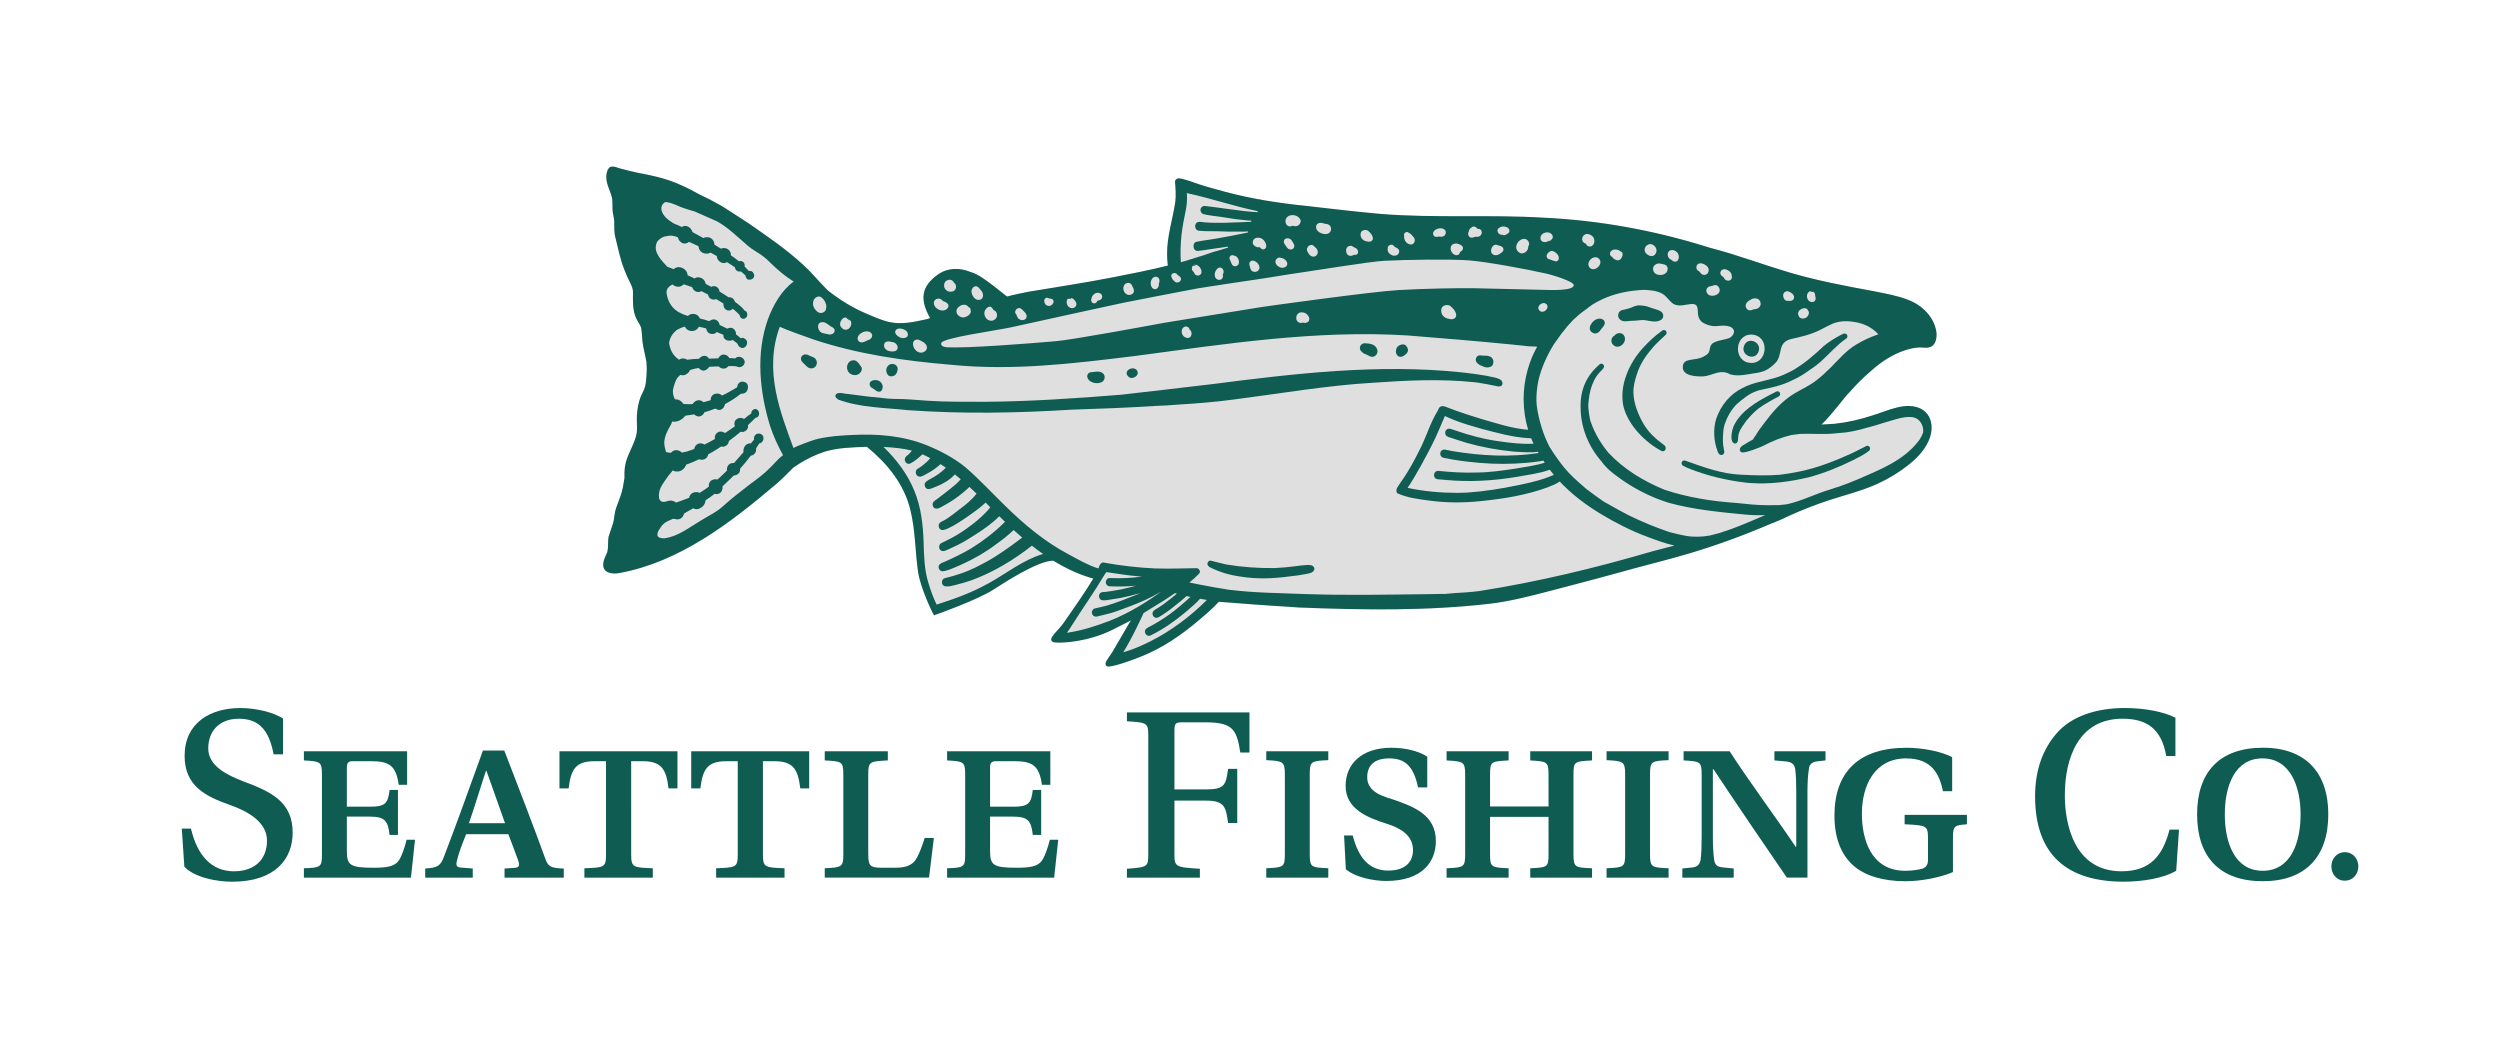 <svg xml:space="preserve" viewBox="0 0 122.871 51.528" height="51.528px" width="122.871px" y="0px" x="0px" xmlns:xlink="http://www.w3.org/1999/xlink" xmlns="http://www.w3.org/2000/svg" id="Layer_1" version="1.1">
<g id="a">
	<rect height="51.531" width="122.871" fill="none" y="-0.001" x="0.978"></rect>
</g>
<g id="b">
	<g>
		<path d="M13.447,37.075c-0.225-1.2-0.725-1.75-1.712-1.75c-0.962,0-1.5,0.612-1.5,1.462
			c0,0.888,0.987,1.325,1.712,1.612c1.387,0.513,2.437,1.013,2.437,2.524c0,1.274-0.837,2.412-2.974,2.412
			c-0.788,0-1.85-0.213-2.35-0.737l-0.125-1.875h0.45c0.312,1.337,1.024,2.1,2.112,2.1c1.012,0,1.625-0.575,1.625-1.512
			c0-0.925-0.975-1.45-1.824-1.75c-1.212-0.425-2.225-0.938-2.225-2.412c0-1.612,1.25-2.35,2.737-2.35
			c0.787,0,1.625,0.213,2.1,0.513v1.763h-0.462H13.447z" fill="#0F5C53"></path>
		<path d="M20.009,36.924v1.649h-0.413c-0.138-1-0.512-1.162-1.399-1.162h-0.875c-0.212,0-0.275,0.1-0.275,0.312
			v1.925h1.15c0.737,0,0.875-0.163,0.95-0.825h0.412v2.212h-0.412c-0.075-0.662-0.212-0.899-0.95-0.899h-1.15v1.675
			c0,0.699,0.137,0.837,1.3,0.837c0.65,0,0.975-0.062,1.187-0.275c0.175-0.175,0.362-0.725,0.45-1.1h0.413l-0.2,1.862h-5.261v-0.462
			c0.837-0.025,0.887-0.062,0.887-0.688v-3.925c0-0.637-0.087-0.637-0.887-0.687v-0.45h5.074L20.009,36.924z" fill="#0F5C53"></path>
		<path d="M22.91,40.999c-0.2,0.5-0.362,0.912-0.45,1.287c-0.037,0.149-0.075,0.337,0.163,0.35l0.612,0.05v0.45
			h-2.337v-0.45c0.6-0.037,0.75-0.125,0.913-0.562c0.45-1.149,1.387-3.736,1.924-5.235h1.05c0.575,1.475,1.537,3.986,2.024,5.336
			c0.138,0.412,0.35,0.438,0.9,0.462v0.45h-2.912v-0.45l0.525-0.037c0.225-0.025,0.212-0.15,0.15-0.35
			c-0.112-0.325-0.337-0.888-0.487-1.3L22.91,40.999L22.91,40.999z M23.909,37.886h-0.025c-0.237,0.7-0.6,1.912-0.837,2.574h1.775
			C24.597,39.823,24.134,38.523,23.909,37.886z" fill="#0F5C53"></path>
		<path d="M31.022,41.998c0,0.638,0.1,0.638,1.062,0.676v0.462h-3.362v-0.462c0.975-0.038,1.062-0.038,1.062-0.676
			v-4.586h-0.562c-0.925,0-1.162,0.388-1.275,1.337h-0.45v-1.824h5.799v1.824h-0.438c-0.113-0.949-0.35-1.337-1.275-1.337h-0.562
			L31.022,41.998L31.022,41.998z" fill="#0F5C53"></path>
		<path d="M37.497,41.998c0,0.638,0.1,0.638,1.062,0.676v0.462h-3.362v-0.462c0.975-0.038,1.062-0.038,1.062-0.676
			v-4.586h-0.562c-0.925,0-1.162,0.388-1.275,1.337h-0.45v-1.824h5.799v1.824h-0.438c-0.113-0.949-0.35-1.337-1.275-1.337h-0.562
			v4.586H37.497z" fill="#0F5C53"></path>
		<path d="M40.535,43.135v-0.462c0.85-0.038,0.913-0.075,0.913-0.676V38.06c0-0.649-0.087-0.637-0.913-0.687v-0.45
			h3.1v0.45c-0.888,0.05-0.962,0.05-0.962,0.687v3.762c0,0.913,0.038,0.825,1.312,0.825c0.45,0,0.712-0.075,0.925-0.275
			c0.2-0.188,0.425-0.824,0.538-1.187h0.45l-0.237,1.949h-5.124L40.535,43.135z" fill="#0F5C53"></path>
		<path d="M51.622,36.924v1.649h-0.413c-0.137-1-0.512-1.162-1.399-1.162h-0.875c-0.212,0-0.275,0.1-0.275,0.312
			v1.925h1.15c0.737,0,0.875-0.163,0.95-0.825h0.412v2.212H50.76c-0.075-0.662-0.212-0.899-0.95-0.899h-1.15v1.675
			c0,0.699,0.137,0.837,1.3,0.837c0.65,0,0.975-0.062,1.187-0.275c0.175-0.175,0.362-0.725,0.45-1.1h0.413l-0.2,1.862h-5.261v-0.462
			c0.837-0.025,0.887-0.062,0.887-0.688v-3.925c0-0.637-0.087-0.637-0.887-0.687v-0.45h5.074L51.622,36.924z" fill="#0F5C53"></path>
		<path d="M61.409,35.012v1.975h-0.45c-0.175-1.188-0.413-1.487-1.762-1.487H58.16c-0.388,0-0.438,0.037-0.438,0.425
			v2.874h1.55c0.95,0,0.975-0.249,1.087-1.012h0.45v2.662h-0.45c-0.112-0.75-0.137-1.1-1.087-1.1h-1.55v2.599
			c0,0.65,0.025,0.675,1.25,0.75v0.438h-3.586v-0.438c1.037-0.075,1.05-0.1,1.05-0.75v-5.748c0-0.663-0.025-0.688-1.05-0.75v-0.438
			C55.386,35.011,61.409,35.011,61.409,35.012z" fill="#0F5C53"></path>
		<path d="M65.284,42.673v0.462h-3.049v-0.462c0.837-0.038,0.913-0.051,0.913-0.676v-3.948
			c0-0.625-0.1-0.65-0.913-0.688v-0.438h3.049v0.438c-0.837,0.037-0.912,0.05-0.912,0.688v3.948
			C64.372,42.635,64.459,42.635,65.284,42.673z" fill="#0F5C53"></path>
		<path d="M69.696,38.699c-0.225-1.062-0.65-1.425-1.425-1.425c-0.7,0-1.075,0.325-1.075,0.925
			c0,0.763,0.825,0.95,1.362,1.125c0.95,0.337,2.012,0.737,2.012,2.012c0,1.037-0.688,1.962-2.437,1.962
			c-0.612,0-1.512-0.175-1.987-0.574l-0.087-1.662h0.425c0.288,1.112,0.812,1.725,1.75,1.725c0.75,0,1.212-0.351,1.212-1.013
			c0-0.737-0.65-1.087-1.287-1.287c-1-0.312-2.024-0.75-2.024-1.862c0-1.074,0.787-1.874,2.25-1.874c0.65,0,1.325,0.149,1.762,0.438
			v1.512h-0.45L69.696,38.699z" fill="#0F5C53"></path>
		<path d="M76.108,39.636v-1.575c0-0.637-0.087-0.637-0.899-0.687v-0.45h3.037v0.45
			c-0.85,0.05-0.912,0.037-0.912,0.687v3.937c0,0.65,0.1,0.638,0.912,0.676v0.462h-3.037v-0.462
			c0.837-0.038,0.899-0.051,0.899-0.676v-1.849h-2.874v1.849c0,0.625,0.062,0.638,0.912,0.676v0.462h-3.049v-0.462
			c0.837-0.038,0.913-0.051,0.913-0.676v-3.937c0-0.637-0.1-0.637-0.913-0.687v-0.45h3.049v0.45c-0.85,0.05-0.912,0.037-0.912,0.687
			v1.575H76.108z" fill="#0F5C53"></path>
		<path d="M82.009,42.673v0.462H78.96v-0.462c0.837-0.038,0.913-0.051,0.913-0.676v-3.948
			c0-0.625-0.1-0.65-0.913-0.688v-0.438h3.049v0.438c-0.837,0.037-0.912,0.05-0.912,0.688v3.948
			C81.097,42.635,81.184,42.635,82.009,42.673z" fill="#0F5C53"></path>
		<path d="M85.009,36.924c1.012,1.562,2.162,3.087,3.249,4.699l0.025-0.013v-2.675c0-0.512-0.013-0.824-0.05-1.124
			c-0.038-0.238-0.163-0.363-0.462-0.388l-0.562-0.05v-0.45h2.512v0.45l-0.438,0.05c-0.212,0.024-0.362,0.162-0.375,0.337
			c-0.05,0.338-0.075,0.663-0.075,1.175v4.199h-1.012c-1.087-1.587-2.437-3.562-3.612-5.336h-0.025v3.312
			c0,0.5,0.025,0.85,0.062,1.137c0.038,0.288,0.175,0.363,0.462,0.388l0.5,0.05v0.45h-2.524v-0.45l0.487-0.05
			c0.2-0.024,0.362-0.1,0.412-0.388c0.038-0.287,0.05-0.637,0.05-1.137v-3.05c0-0.637-0.075-0.637-0.887-0.687v-0.45L85.009,36.924
			L85.009,36.924z" fill="#0F5C53"></path>
		<path d="M95.945,38.886h-0.45c-0.175-0.812-0.525-1.612-1.812-1.612c-1.537,0-2.174,1.312-2.174,2.725
			c0,1.175,0.4,2.799,2.137,2.799c0.3,0,0.675-0.05,0.862-0.112c0.163-0.074,0.25-0.188,0.25-0.425v-1.062
			c0-0.624-0.075-0.637-1.149-0.687v-0.463h3.062v0.463c-0.612,0.05-0.687,0.062-0.687,0.687v1.662
			c-0.575,0.25-1.512,0.45-2.337,0.45c-1.112,0-2-0.274-2.562-0.774c-0.612-0.55-0.925-1.375-0.925-2.449
			c0-2.138,1.187-3.337,3.549-3.337c0.75,0,1.7,0.175,2.237,0.462v1.675L95.945,38.886z" fill="#0F5C53"></path>
		<path d="M107.095,40.772l-0.138,2.024c-0.6,0.363-1.649,0.538-2.574,0.538c-2.824,0-4.362-1.35-4.362-4.199
			c0-1.312,0.4-2.35,1.075-3.111c0.7-0.8,1.899-1.226,3.336-1.226c0.962,0,1.899,0.176,2.487,0.476v1.887h-0.45
			c-0.237-1.35-0.962-1.837-2.149-1.837c-2.175,0-2.837,1.949-2.837,3.762c0,1.35,0.425,3.736,2.787,3.736
			c1.462,0,2.037-0.825,2.362-2.05L107.095,40.772L107.095,40.772z" fill="#0F5C53"></path>
		<path d="M114.432,40.024c0,2.074-1.112,3.286-3.224,3.286s-3.224-1.188-3.224-3.286
			c0-2.087,1.112-3.274,3.237-3.274C113.32,36.75,114.432,37.975,114.432,40.024z M109.346,40.024c0,1.374,0.475,2.773,1.862,2.773
			c1.375,0,1.862-1.374,1.862-2.773c0-1.312-0.475-2.75-1.875-2.75C109.845,37.274,109.345,38.612,109.346,40.024L109.346,40.024z" fill="#0F5C53"></path>
		<path d="M114.584,42.584c0-0.362,0.25-0.7,0.662-0.7s0.663,0.338,0.663,0.7s-0.25,0.7-0.675,0.7
			C114.834,43.285,114.584,42.946,114.584,42.584z" fill="#0F5C53"></path>
	</g>
</g>
<g id="c">
	<g>
		<path d="M89.521,20.868c0.21-0.01,0.42-0.02,0.64-0.03c0.63-0.07,1.25-0.21,1.85-0.41
			c0.76-0.22,1.66-0.721,2.43-0.32c0.49,0.29,0.59,0.881,0.42,1.391c-0.2,0.55-0.61,1.001-1.06,1.351
			c-0.45,0.36-0.95,0.66-1.47,0.901c-0.77,0.37-1.6,0.57-2.41,0.831c-0.68,0.22-1.35,0.48-2,0.781c-0.25,0.12-0.5,0.24-0.75,0.33
			c-0.02,0.02-0.04,0.02-0.07,0.02c-1.31,0.57-2.66,1.071-4.03,1.481c-1.16,0.34-2.33,0.62-3.49,0.951
			c-1.2,0.33-2.41,0.641-3.61,0.961c-0.91,0.23-1.83,0.46-2.76,0.57c-3.1,0.36-6.24,0.31-9.36,0.19c-0.71-0.05-1.42-0.09-2.13-0.14
			c-0.46-0.04-0.94-0.08-1.41-0.11c-0.14-0.01-0.27-0.02-0.41-0.03c-0.28,0.31-0.6,0.58-0.92,0.851
			c-0.86,0.741-1.81,1.401-2.86,1.821c-0.42,0.17-1.6,0.611-1.74,0.48c-0.13-0.14,0.05-0.31,0.27-0.661
			c0.35-0.59,0.59-0.991,0.93-1.581c-0.15,0.08-0.31,0.17-0.47,0.24c-0.3,0.16-0.6,0.31-0.91,0.43c-1.15,0.44-2.31,0.46-2.46,0.39
			c-0.29-0.15,0.28-0.56,0.55-0.961c0.49-0.711,1-1.411,1.44-2.152c-0.69-0.19-1.35-0.51-1.96-0.881
			c-0.76-0.01-2.48,1.121-2.96,1.431c-0.76,0.48-2.69,1.181-2.9,1.251c-0.12-0.18-0.68-1.391-0.79-2.122
			c-0.14-1.011-0.13-2.052-0.37-3.042c-0.3-1.271-1.15-2.302-2.12-3.092c-0.01-0.01-0.01-0.02-0.02-0.03
			c-0.36,0.01-0.71,0.03-1.07,0.06c-0.33,0.03-0.66,0.09-0.99,0.18c-0.11,0.03-0.21,0.07-0.32,0.11c-0.45,0.18-0.86,0.41-1.25,0.681
			c-0.27,0.28-0.54,0.55-0.83,0.801c-2.27,1.921-4.75,3.833-7.69,4.373c-0.36,0.07-0.86,0.02-0.81-0.47
			c0.02-0.19,0.12-0.37,0.2-0.55c0.02-0.08,0.03-0.17,0.03-0.25c0-0.06,0-0.11,0.01-0.16c0-0.13,0-0.25,0.02-0.36v-0.01l0.01-0.01
			c0.01-0.02,0.02-0.04,0.03-0.07c0-0.03,0.01-0.06,0.02-0.09c0.06-0.2,0.15-0.39,0.19-0.6c0.04-0.21,0.05-0.41,0.12-0.61
			c0.07-0.2,0.15-0.4,0.22-0.611c0.1-0.27,0.15-0.57,0.19-0.871c0-0.18,0-0.36,0.02-0.55c0.08-0.59,0.49-1.081,0.59-1.671
			c0.03-0.31-0.02-0.61,0.01-0.911c0.02-0.28,0.07-0.57,0.17-0.841c0.07-0.18,0.18-0.34,0.23-0.53c0.04-0.19,0.06-0.37,0.07-0.56
			s0.01-0.38,0-0.57v-0.06c-0.06-0.33-0.15-0.66-0.2-0.991c-0.02-0.23-0.03-0.45-0.06-0.67c-0.05-0.19-0.19-0.34-0.26-0.52
			c-0.18-0.4-0.15-0.851-0.15-1.281c0-0.14-0.05-0.27-0.11-0.39c-0.11-0.22-0.22-0.44-0.31-0.681c-0.2-0.5-0.31-1.041-0.43-1.561
			c-0.08-0.27-0.07-0.56-0.07-0.841c-0.01-0.19-0.08-0.38-0.09-0.57c0-0.2,0.01-0.39-0.02-0.59c-0.1-0.38-0.34-0.741-0.27-1.161
			c0.03-0.13,0.07-0.28,0.19-0.34c0.05-0.02,0.09-0.02,0.14-0.02c0.13,0.01,0.26,0.08,0.38,0.11c0.26,0.07,0.53,0.13,0.8,0.19
			c0.71,0.13,1.43,0.29,2.1,0.59c0.33,0.14,0.65,0.31,0.97,0.49c0.38,0.17,0.74,0.36,1.1,0.57c0.44,0.27,0.85,0.56,1.28,0.821
			c0.94,0.66,1.89,1.291,2.73,2.082c0.34,0.3,0.63,0.66,0.95,0.991l0.21,0.22c0.03,0.02,0.06,0.05,0.09,0.08
			c0.57,0.44,1.18,0.811,1.84,1.091c0.38,0.16,0.75,0.33,1.15,0.41c0.57,0.12,1.14,0,1.69-0.12c0.06-0.01,0.12-0.02,0.17-0.04
			c0.03-0.01,0.06-0.02,0.1-0.03c0-0.01,0.01-0.01,0.01-0.01c-0.48-0.861-0.48-1.521,0.39-2.142c0.5-0.35,1.08-0.33,1.6-0.12
			c0.42,0.12,0.82,0.46,1.15,0.691c0.16,0.13,0.33,0.26,0.49,0.39c0.05,0.05,0.11,0.09,0.16,0.12c0.35-0.1,0.7-0.16,1.06-0.23
			c1.37-0.23,2.75-0.44,4.12-0.711c0.91-0.18,1.82-0.35,2.72-0.58c-0.03-0.18-0.04-0.37-0.04-0.56
			c-0.01-0.881,0.28-1.721,0.41-2.582c0.03-0.32,0.01-0.641-0.02-0.951c-0.01-0.06,0.02-0.12,0.06-0.14
			c0.06-0.08,0.22-0.05,0.32-0.02c0.27,0.07,0.53,0.17,0.79,0.26c0.42,0.13,0.84,0.24,1.26,0.36c1.31,0.35,2.66,0.56,4.01,0.701
			c1.23,0.14,2.45,0.29,3.68,0.4c2.67,0.21,5.34,0.02,8,0.18c2.7,0.13,5.37,0.61,7.96,1.411c0.08,0.03,0.15,0.05,0.23,0.07
			c1.3,0.34,2.56,0.821,3.85,1.201c1.37,0.41,2.79,0.67,4.2,0.931c0.56,0.12,1.13,0.21,1.67,0.42c0.67,0.25,1.29,0.841,1.39,1.611
			c0.03,0.26-0.03,0.61-0.3,0.711c-0.17,0.07-0.35,0.02-0.52,0.02c-0.24,0.01-0.48,0.06-0.7,0.13c-0.61,0.2-1.17,0.56-1.64,0.981
			c-0.4,0.34-0.78,0.701-1.12,1.101c-0.17,0.14-0.87,1.131-1.37,1.581L89.521,20.868z" fill="#E0DFDF"></path>
		<g>
			<path d="M41.579,15.607c0.077,0.055,0.154,0.109,0.233,0.16C41.769,15.68,41.675,15.618,41.579,15.607z
				 M52.643,14.65c-0.07-0.012-0.122,0.004-0.158,0.037c0.061-0.011,0.122-0.023,0.182-0.035c-0.008-0.001-0.016-0.002-0.025-0.001
				L52.643,14.65z M88.975,14.307c0.057,0.016,0.115,0.031,0.172,0.046C89.104,14.302,89.036,14.288,88.975,14.307z M58.713,13.013
				c-0.036,0.005-0.066,0.024-0.089,0.052c0.026-0.005,0.051-0.012,0.077-0.018c0.037-0.011,0.074-0.021,0.111-0.031
				c-0.031-0.014-0.063-0.019-0.099-0.002V13.013z" fill="#0F5C53"></path>
			<g>
				<path d="M88.975,14.307c0.057,0.016,0.115,0.031,0.172,0.046C89.104,14.302,89.036,14.288,88.975,14.307z
					 M52.643,14.65c-0.07-0.012-0.122,0.004-0.158,0.037c0.061-0.011,0.122-0.023,0.182-0.035c-0.008-0.001-0.016-0.002-0.025-0.001
					L52.643,14.65z M41.579,15.607c0.077,0.055,0.154,0.109,0.233,0.16C41.769,15.68,41.675,15.618,41.579,15.607z" fill="#0F5C53"></path>
				<path d="M74.975,17.003c0,0-0.003,0-0.004,0c-0.004,0-0.009,0-0.013-0.001l0.017,0.002V17.003z" fill="#0F5C53"></path>
				<polygon points="84.208,16.86 84.219,16.855 84.218,16.855" fill="#0F5C53"></polygon>
			</g>
			<g>
				<path d="M39.853,18.102c-0.01,0-0.02,0-0.03-0.001c-0.15-0.022-0.236-0.172-0.349-0.262
					c-0.009-0.009-0.016-0.018-0.023-0.028c-0.022-0.022-0.043-0.045-0.059-0.074c-0.105-0.213,0.102-0.372,0.296-0.301
					c0.051,0.017,0.096,0.044,0.125,0.059c0.066,0.028,0.137,0.043,0.197,0.084c0.026,0.016,0.05,0.035,0.069,0.059
					c0,0.001,0.002,0.003,0.002,0.004C40.245,17.832,40.092,18.136,39.853,18.102z" fill="#0F5C53"></path>
				<path d="M43.17,19.248c-0.086-0.017-0.159-0.07-0.223-0.129c-0.053-0.035-0.113-0.057-0.156-0.107
					c-0.048-0.055-0.064-0.134-0.037-0.203c0.063-0.145,0.32-0.155,0.442-0.093c0.089,0.045,0.153,0.129,0.18,0.228
					c0.021,0.144-0.03,0.34-0.205,0.304L43.17,19.248z" fill="#0F5C53"></path>
				<path d="M42.258,18.339c-0.111,0.121-0.321,0.124-0.46,0.034c-0.272-0.168-0.201-0.641,0.128-0.665
					c0.131-0.019,0.26,0.1,0.332,0.225c0.017,0.021,0.034,0.044,0.049,0.067c0.013,0.014,0.026,0.032,0.035,0.052
					C42.386,18.149,42.338,18.274,42.258,18.339z" fill="#0F5C53"></path>
				<path d="M44.068,18.337c-0.067,0.141-0.258,0.206-0.39,0.125c-0.135-0.102-0.159-0.328-0.052-0.461
					c0.104-0.146,0.344-0.156,0.448-0.006C44.153,18.097,44.111,18.228,44.068,18.337z" fill="#0F5C53"></path>
				<path d="M55.461,18.512c-0.286-0.264,0.185-0.542,0.396-0.336C56.072,18.422,55.666,18.704,55.461,18.512z" fill="#0F5C53"></path>
				<path d="M54.293,18.533c0.003,0.312-0.408,0.352-0.621,0.249c-0.16-0.057-0.319-0.256-0.19-0.421
					c0.055-0.064,0.14-0.072,0.218-0.075c0.113-0.006,0.227-0.042,0.339-0.013C54.172,18.291,54.287,18.387,54.293,18.533
					L54.293,18.533z" fill="#0F5C53"></path>
				<path d="M67.658,17.415c-0.069,0.106-0.206,0.154-0.32,0.101c-0.06-0.025-0.115-0.064-0.175-0.089
					c-0.083-0.029-0.172-0.062-0.229-0.135c-0.148-0.102-0.122-0.337,0.045-0.402c0.068-0.031,0.155-0.018,0.227-0.01
					c0.072,0.003,0.146,0.015,0.213,0.041C67.619,16.972,67.784,17.215,67.658,17.415L67.658,17.415z" fill="#0F5C53"></path>
				<path d="M69.059,17.437c-0.115,0.111-0.308,0.157-0.406-0.003c-0.082-0.125-0.049-0.312,0.052-0.414
					c0.145-0.114,0.371-0.153,0.454,0.054C69.247,17.199,69.179,17.366,69.059,17.437L69.059,17.437z" fill="#0F5C53"></path>
				<path d="M73.373,17.899c-0.004,0.022-0.012,0.044-0.028,0.066c-0.023,0.031-0.058,0.052-0.098,0.064
					c-0.084,0.042-0.185,0.034-0.275,0.012c-0.033-0.007-0.062-0.021-0.09-0.039c-0.073-0.022-0.145-0.053-0.209-0.096
					c-0.012-0.009-0.024-0.02-0.035-0.031c-0.037-0.028-0.07-0.064-0.091-0.108c-0.04-0.083-0.01-0.19,0.053-0.252
					c0.063-0.063,0.151-0.053,0.23-0.04c0.133,0.016,0.274-0.013,0.399,0.046c0.15,0.062,0.206,0.241,0.144,0.377V17.899z" fill="#0F5C53"></path>
				<path d="M79.275,16.94c-0.133-0.132-0.088-0.367,0.076-0.447c0.11-0.144,0.338-0.169,0.456-0.022
					C80.034,16.802,79.552,17.242,79.275,16.94L79.275,16.94z" fill="#0F5C53"></path>
				<path d="M78.7,16.17c-0.073,0.13-0.212,0.26-0.367,0.21c-0.229-0.077-0.239-0.282-0.137-0.441
					c0.03-0.057,0.071-0.107,0.117-0.147c0.03-0.032,0.065-0.058,0.102-0.078c0.096-0.047,0.212-0.076,0.314-0.036
					c0.021,0.008,0.04,0.018,0.056,0.031c0,0,0.001,0,0.002,0.001c0.031,0.013,0.057,0.038,0.071,0.08
					C78.914,15.945,78.789,16.064,78.7,16.17L78.7,16.17z" fill="#0F5C53"></path>
				<path d="M81.589,15.748c-0.243,0.113-0.511,0.02-0.76-0.015c-0.146-0.016-0.291,0.019-0.436,0.025
					c-0.117,0.008-0.234,0.008-0.351,0.02c-0.115,0.012-0.238,0.032-0.346-0.023c-0.143-0.075-0.205-0.216-0.141-0.372
					c0.045-0.115,0.169-0.152,0.277-0.166c0.119-0.028,0.24-0.055,0.354-0.103c0.134-0.064,0.277-0.119,0.426-0.104
					c0.164,0.01,0.33,0.033,0.482,0.101c0.161,0.059,0.331,0.092,0.487,0.167C81.791,15.37,81.811,15.658,81.589,15.748
					L81.589,15.748z" fill="#0F5C53"></path>
			</g>
			<path d="M41.811,15.766c-0.079-0.051-0.156-0.105-0.233-0.16C41.673,15.616,41.768,15.678,41.811,15.766z" fill="#0F5C53"></path>
			<path d="M52.667,14.652c-0.061,0.012-0.121,0.024-0.182,0.035c0.036-0.033,0.088-0.049,0.158-0.037
				c0.009,0,0.017,0,0.025,0.001L52.667,14.652z" fill="#0F5C53"></path>
			<path d="M58.812,13.016c-0.037,0.01-0.074,0.021-0.111,0.031c-0.025,0.006-0.051,0.012-0.077,0.018
				c0.023-0.027,0.053-0.047,0.089-0.052c0.036-0.017,0.068-0.012,0.099,0.002V13.016z" fill="#0F5C53"></path>
			<path d="M89.148,14.353c-0.057-0.015-0.115-0.031-0.172-0.046C89.037,14.29,89.105,14.302,89.148,14.353z" fill="#0F5C53"></path>
			<path d="M73.717,18.988c-0.057,0.016-0.122-0.002-0.18-0.015c-0.304-0.064-0.614-0.125-0.924-0.17
				c-0.062-0.007-0.125-0.014-0.186-0.021c-1.632-0.168-3.277-0.088-4.91,0.027c-2.299,0.132-4.569,0.531-6.852,0.823
				c-0.896,0.12-1.795,0.195-2.695,0.248c-0.394,0.034-0.788,0.058-1.184,0.071c-1.362,0.087-2.726,0.14-4.09,0.182
				c-2.687,0.167-5.384,0.218-8.071,0.026c-1.145-0.123-2.341-0.119-3.432-0.522c-0.026-0.018-0.046-0.037-0.062-0.056
				c-0.024-0.013-0.044-0.032-0.057-0.059c-0.023-0.049-0.017-0.108,0.017-0.15c0.108-0.086,0.253-0.06,0.393-0.034
				c0.066,0.012,0.131,0.025,0.191,0.025c0.381,0.051,0.752,0.1,1.124,0.143c0.074,0.006,0.139,0.013,0.18,0.013
				c0.315,0.024,0.626,0.085,0.943,0.085c0.554-0.005,1.105,0.054,1.658,0.09c0.922,0.064,1.847,0.047,2.771,0.053
				c2.258-0.015,4.511-0.166,6.761-0.349c1.502-0.169,3.003-0.346,4.503-0.524c4.038-0.52,8.126-0.998,12.192-0.577
				c0.433,0.046,0.864,0.102,1.293,0.178c0.042,0.009,0.084,0.018,0.125,0.03c0.17,0.03,0.34,0.063,0.496,0.139
				c0.146,0.077,0.187,0.306-0.003,0.345L73.717,18.988z" fill="#0F5C53"></path>
			<g>
				<path d="M44.728,22.79c0,0-0.008,0.001-0.011,0.002c-0.001,0-0.003,0.001-0.004,0.002
					C44.718,22.793,44.723,22.792,44.728,22.79z" fill="#0F5C53"></path>
				<path d="M45.237,23.427c0,0-0.01,0-0.014,0c-0.002,0-0.003,0-0.005,0.001c0.006,0,0.013-0.001,0.019-0.002
					V23.427z" fill="#0F5C53"></path>
			</g>
			<path d="M64.498,28.118c-0.074,0.057-0.201,0.068-0.284,0.089c-0.277,0.057-0.555,0.096-0.835,0.122
				c-0.798,0.111-1.608,0.14-2.406,0.01c-0.521-0.071-1.037-0.22-1.51-0.46c-0.029-0.014-0.055-0.036-0.075-0.062
				c-0.013-0.017-0.013-0.017,0,0c-0.046-0.041-0.056-0.104-0.034-0.159c0.007-0.028,0.023-0.052,0.045-0.071l0,0
				c0-0.001,0.002-0.001,0.003-0.002c0.001-0.001,0.002-0.002,0.004-0.003c0.03-0.026,0.066-0.031,0.101-0.027
				c0.005,0,0.009,0.001,0.014,0.002c0.018,0.003,0.036,0.009,0.053,0.015c0.103,0.029,0.207,0.056,0.312,0.079
				c0.128,0.033,0.257,0.064,0.386,0.092c0.78,0.131,1.572,0.186,2.362,0.177c0.047-0.003,0.093-0.006,0.14-0.009
				c0.27-0.013,0.538-0.035,0.806-0.073c0.231-0.032,0.462-0.06,0.694-0.072c0.036-0.002,0.076,0,0.115,0.007
				c0.068,0.002,0.139,0.036,0.178,0.09c0.071,0.092,0.014,0.212-0.069,0.253L64.498,28.118z" fill="#0F5C53"></path>
			<g>
				<path d="M91.906,22.082c0,0-0.003,0.009-0.004,0.013c0,0.001-0.001,0.003-0.002,0.004
					c-0.007,0.019-0.017,0.038-0.034,0.053c-0.238,0.193-0.518,0.323-0.787,0.462c-0.698,0.346-1.424,0.638-2.173,0.842
					c-0.946,0.223-1.916,0.355-2.885,0.284c-0.067-0.005-0.133-0.011-0.2-0.017c-0.968-0.116-1.925-0.338-2.832-0.705
					c-0.094-0.04-0.186-0.084-0.276-0.133c-0.063-0.034-0.085-0.122-0.05-0.186c0.038-0.068,0.097-0.076,0.154-0.06
					c0.005,0,0.01,0,0.014,0.002c0.89,0.316,1.792,0.656,2.74,0.69c0.685,0.04,1.305,0.047,1.895,0.004
					c0.33-0.038,0.657-0.097,0.982-0.162c0.905-0.186,1.769-0.529,2.611-0.915c0.159-0.08,0.318-0.161,0.477-0.241
					c0.053-0.027,0.106-0.054,0.159-0.081c0.009-0.004,0.018-0.009,0.027-0.013c0.002-0.001,0.004-0.002,0.006-0.003l0,0l0,0l0,0
					c0.021-0.011,0.044-0.014,0.067-0.011c0.011,0.001,0.023,0.004,0.035,0.009c0.032,0.013,0.057,0.04,0.071,0.072
					c0.013,0.031,0.014,0.064,0.005,0.093L91.906,22.082z" fill="#0F5C53"></path>
				<path d="M90.892,19.288c0.341-0.397,0.719-0.766,1.12-1.106c0.473-0.421,1.033-0.78,1.638-0.974
					c0.223-0.071,0.46-0.123,0.696-0.132c0.173-0.005,0.36,0.047,0.528-0.024c0.268-0.099,0.323-0.449,0.3-0.709
					c-0.1-0.766-0.719-1.357-1.397-1.607c-0.537-0.213-1.106-0.307-1.666-0.421c-1.411-0.26-2.826-0.525-4.205-0.936
					c-1.283-0.383-2.544-0.86-3.845-1.196c-0.077-0.024-0.155-0.047-0.232-0.071c-2.585-0.804-5.261-1.286-7.955-1.413
					c-2.662-0.161-5.338,0.028-8-0.184c-1.229-0.109-2.457-0.255-3.686-0.397c-1.352-0.137-2.694-0.345-4.005-0.7
					c-0.419-0.118-0.846-0.227-1.261-0.364c-0.264-0.09-0.523-0.189-0.792-0.255c-0.1-0.028-0.255-0.061-0.319,0.014
					C57.77,8.84,57.743,8.898,57.752,8.96c0.027,0.312,0.05,0.629,0.014,0.945c-0.123,0.865-0.414,1.702-0.405,2.585
					c0,0.189,0.014,0.378,0.036,0.562c-0.901,0.227-1.811,0.402-2.717,0.581c-1.37,0.265-2.749,0.477-4.123,0.704
					c-0.355,0.076-0.71,0.137-1.056,0.236c-0.05-0.038-0.109-0.071-0.159-0.118c-0.164-0.132-0.328-0.265-0.496-0.392
					c-0.323-0.236-0.728-0.577-1.142-0.695c-0.523-0.213-1.101-0.227-1.606,0.123c-0.869,0.614-0.869,1.281-0.387,2.136
					c-0.005,0.005-0.009,0.005-0.014,0.009c-0.032,0.014-0.064,0.024-0.096,0.038c-0.055,0.014-0.114,0.028-0.168,0.038
					c-0.551,0.123-1.124,0.236-1.688,0.123c-0.4-0.085-0.774-0.255-1.151-0.416c-0.66-0.279-1.27-0.648-1.839-1.092
					c-0.032-0.028-0.064-0.057-0.096-0.08l-0.205-0.213c-0.323-0.331-0.614-0.69-0.956-0.997c-0.842-0.785-1.784-1.418-2.726-2.075
					c-0.428-0.269-0.846-0.558-1.279-0.827c-0.36-0.203-0.728-0.397-1.106-0.572c-0.314-0.18-0.633-0.345-0.965-0.487
					c-0.669-0.303-1.393-0.458-2.107-0.591c-0.269-0.057-0.532-0.123-0.796-0.194c-0.123-0.028-0.25-0.095-0.382-0.104
					c-0.045,0-0.091,0-0.141,0.014c-0.118,0.066-0.159,0.217-0.187,0.345c-0.068,0.416,0.168,0.775,0.268,1.163
					c0.036,0.194,0.018,0.388,0.027,0.586c0.005,0.194,0.073,0.378,0.086,0.572c0,0.284-0.014,0.567,0.064,0.841
					c0.127,0.525,0.237,1.059,0.437,1.56c0.091,0.236,0.196,0.458,0.305,0.681c0.059,0.123,0.109,0.25,0.114,0.392
					c-0.005,0.43-0.027,0.874,0.146,1.276c0.073,0.184,0.218,0.331,0.259,0.525c0.036,0.217,0.041,0.444,0.064,0.666
					c0.046,0.336,0.137,0.662,0.196,0.997v0.057c0.018,0.189,0.018,0.378,0,0.567c-0.009,0.189-0.027,0.378-0.068,0.562
					c-0.05,0.189-0.155,0.354-0.228,0.534c-0.1,0.265-0.15,0.553-0.173,0.837c-0.027,0.302,0.023,0.605-0.009,0.907
					c-0.1,0.591-0.505,1.082-0.582,1.678c-0.027,0.184-0.027,0.369-0.023,0.553c-0.046,0.298-0.096,0.596-0.191,0.87
					c-0.073,0.203-0.155,0.406-0.223,0.61c-0.068,0.199-0.082,0.402-0.114,0.605c-0.045,0.208-0.132,0.402-0.191,0.605
					c-0.009,0.033-0.018,0.061-0.027,0.09c-0.009,0.024-0.018,0.047-0.027,0.071l-0.005,0.009v0.005
					c-0.023,0.118-0.027,0.236-0.027,0.359c-0.005,0.052-0.005,0.109-0.005,0.165c-0.005,0.08-0.014,0.165-0.036,0.246
					c-0.073,0.184-0.177,0.359-0.196,0.558c-0.045,0.487,0.455,0.539,0.806,0.468c2.944-0.544,5.429-2.448,7.695-4.372
					c0.291-0.251,0.56-0.525,0.833-0.799c0.387-0.274,0.801-0.506,1.242-0.681c0.109-0.043,0.218-0.08,0.328-0.118
					c0.323-0.09,0.66-0.147,0.988-0.175c0.355-0.028,0.71-0.047,1.065-0.057c0.009,0.009,0.018,0.014,0.027,0.024
					c0.969,0.794,1.816,1.82,2.112,3.091c0.246,0.997,0.232,2.032,0.378,3.049c0.109,0.723,0.664,1.937,0.783,2.118
					c0.211-0.069,2.146-0.771,2.903-1.253c0.486-0.309,2.199-1.439,2.959-1.432c0.614,0.378,1.27,0.69,1.966,0.879
					c-0.441,0.742-0.958,1.446-1.443,2.16c-0.269,0.396-0.837,0.806-0.546,0.955c0.146,0.075,1.307,0.057,2.453-0.388
					c0.312-0.121,0.614-0.274,0.915-0.43c0.159-0.076,0.314-0.161,0.469-0.246c-0.346,0.596-0.585,0.993-0.926,1.588
					c-0.229,0.348-0.409,0.517-0.275,0.662c0.141,0.125,1.324-0.312,1.738-0.482c1.051-0.425,1.998-1.078,2.863-1.824
					c0.323-0.269,0.637-0.544,0.919-0.851c0.137,0.009,0.273,0.019,0.41,0.028c0.473,0.038,0.947,0.076,1.415,0.109
					c0.71,0.052,1.42,0.099,2.125,0.142c3.117,0.123,6.257,0.175,9.361-0.184c0.933-0.109,1.848-0.34,2.762-0.577
					c1.201-0.317,2.407-0.624,3.609-0.96c1.16-0.326,2.33-0.605,3.486-0.95c1.37-0.411,2.717-0.908,4.032-1.475
					c0.027-0.005,0.05-0.009,0.073-0.024c0.25-0.095,0.496-0.213,0.742-0.331c0.655-0.298,1.324-0.558,2.002-0.78
					c0.81-0.265,1.643-0.463,2.417-0.827c0.519-0.241,1.019-0.544,1.47-0.907c0.446-0.35,0.86-0.794,1.051-1.347
					c0.173-0.515,0.073-1.106-0.414-1.39c-0.769-0.402-1.67,0.095-2.43,0.317c-0.605,0.199-1.224,0.34-1.852,0.406
					c-0.214,0.014-0.428,0.028-0.642,0.038c0.501-0.458,1.206-1.442,1.374-1.583L90.892,19.288z M88.863,14.387
					c0.027-0.038,0.068-0.066,0.114-0.08c0.018-0.005,0.032-0.009,0.05-0.009c0.046,0,0.091,0.019,0.123,0.057
					c0.005,0.009,0.014,0.019,0.018,0.028c0.041,0.047,0.041,0.109,0.05,0.17c0.023,0.085,0.036,0.18-0.032,0.246
					c-0.096,0.085-0.255,0.043-0.323-0.061c-0.073-0.104-0.077-0.25,0-0.35L88.863,14.387z M88.863,15.266
					c0.077,0.076,0.036,0.199-0.018,0.274c-0.114,0.156-0.391,0.17-0.455-0.038C88.272,15.214,88.781,15.006,88.863,15.266z
					 M87.647,14.453c0.032-0.095,0.127-0.147,0.218-0.142c0.155,0.047,0.373,0.18,0.296,0.373c-0.064,0.142-0.232,0.099-0.355,0.099
					c-0.127-0.028-0.187-0.208-0.159-0.331V14.453z M86.023,14.741c0.155-0.113,0.414-0.118,0.492,0.085
					c0.082,0.236-0.114,0.378-0.323,0.373c-0.1,0.052-0.228,0.09-0.323,0C85.705,15.024,85.842,14.821,86.023,14.741L86.023,14.741z
					 M86.051,16.444c0.059,0,0.123,0.005,0.182,0.019c0.768,0.181,0.6,1.447-0.209,1.371C85.199,17.786,85.224,16.469,86.051,16.444
					z M84.799,13.238c0.146,0.028,0.314,0.151,0.314,0.321c0.014,0.061,0.009,0.123-0.027,0.17
					c-0.073,0.085-0.214,0.085-0.296,0.014c-0.032-0.028-0.055-0.066-0.068-0.109c-0.068-0.061-0.168-0.099-0.168-0.203
					c-0.014-0.137,0.127-0.227,0.246-0.194L84.799,13.238z M84.116,14.061c0.068-0.014,0.123-0.047,0.191-0.052
					c0.077,0.005,0.15,0.057,0.182,0.132c0.155,0.307-0.287,0.482-0.505,0.354c-0.214-0.156-0.132-0.425,0.132-0.435L84.116,14.061z
					 M83.547,12.941c0.127-0.009,0.259,0.057,0.355,0.147c0.137,0.123,0.086,0.397-0.105,0.421
					c-0.127,0.024-0.218-0.076-0.282-0.175C83.31,13.268,83.333,12.965,83.547,12.941L83.547,12.941z M82.082,12.312
					c0.032-0.014,0.064-0.024,0.1-0.024c0.077,0,0.159,0.033,0.218,0.09c0,0.005,0.005,0.005,0.005,0.009h0.005
					c0.182,0.151,0.118,0.558-0.164,0.458c-0.068-0.047-0.137-0.09-0.2-0.137c-0.068-0.066-0.096-0.175-0.073-0.269
					c0.023-0.066,0.059-0.109,0.109-0.128V12.312z M81.822,13.007c0.123,0.038,0.168,0.18,0.127,0.288
					c-0.059,0.213-0.328,0.255-0.51,0.194c-0.205-0.061-0.273-0.364-0.082-0.482c0.141-0.104,0.314-0.038,0.464,0H81.822z
					 M80.926,12.071c0.091-0.08,0.228-0.113,0.355-0.009c0.041,0.028,0.068,0.066,0.091,0.099c0.146,0.246-0.1,0.572-0.396,0.354
					C80.776,12.392,80.808,12.184,80.926,12.071z M79.333,12.265c0.114-0.014,0.237,0.019,0.323,0.095
					c0.155,0.052,0.086,0.241,0.023,0.345c-0.045,0.066-0.132,0.109-0.209,0.085c-0.077-0.024-0.168-0.061-0.214-0.137
					c-0.027-0.038-0.077-0.057-0.105-0.099c-0.086-0.137,0.055-0.274,0.182-0.288V12.265z M78.168,13.191
					c-0.3-0.255,0.137-0.718,0.414-0.482C78.828,12.95,78.423,13.361,78.168,13.191z M77.831,11.575
					c0.055-0.057,0.137-0.09,0.232-0.071c0.077,0.019,0.155,0.057,0.214,0.118c0.027,0.028,0.05,0.066,0.064,0.104
					c0.077,0.203-0.064,0.463-0.291,0.373c-0.05-0.024-0.082-0.076-0.109-0.123c-0.214-0.061-0.223-0.284-0.109-0.402L77.831,11.575
					z M76.607,12.742c-0.032,0.104-0.146,0.123-0.232,0.08c-0.082-0.038-0.155-0.043-0.232-0.08
					c-0.141-0.019-0.164-0.203-0.073-0.293c0.059-0.061,0.127-0.128,0.214-0.118C76.443,12.369,76.662,12.548,76.607,12.742z
					 M75.72,11.622c0,0,0.009-0.014,0.014-0.019c0.014-0.038,0.036-0.071,0.068-0.099c0.027-0.024,0.059-0.043,0.096-0.052
					c0.077-0.043,0.196-0.043,0.273-0.005c0.123,0.043,0.209,0.217,0.091,0.317c-0.014,0.019-0.027,0.033-0.041,0.043
					c-0.027,0.024-0.059,0.038-0.1,0.033c-0.077,0.038-0.168,0.08-0.255,0.052h-0.009c-0.105-0.024-0.15-0.113-0.146-0.203
					c0-0.024,0.005-0.047,0.009-0.066L75.72,11.622z M74.91,11.74c0.177-0.005,0.319,0.222,0.2,0.373
					c0.023,0.236-0.269,0.44-0.455,0.288C74.359,12.193,74.596,11.744,74.91,11.74L74.91,11.74z M73.726,11.178
					c0.105-0.076,0.255-0.052,0.364,0.005c0.064,0.033,0.1,0.109,0.096,0.18c-0.005,0.038-0.023,0.076-0.059,0.099
					c-0.086,0.066-0.191,0.137-0.296,0.071c-0.109,0.024-0.218-0.071-0.228-0.18c0-0.005-0.005-0.005-0.005-0.009
					c-0.005-0.076,0.055-0.151,0.127-0.165L73.726,11.178z M73.635,12.062c0.018,0.005,0.036,0.009,0.055,0.014
					c0.159,0.014,0.287,0.184,0.137,0.317c-0.1,0.076-0.209,0.161-0.337,0.151c-0.396-0.047-0.155-0.671,0.146-0.482H73.635z
					 M72.193,11.362c0-0.009,0.005-0.024,0.009-0.038c0.014-0.057,0.055-0.104,0.109-0.132c0.055-0.066,0.155-0.085,0.228-0.024
					c0.032,0.019,0.055,0.047,0.077,0.076c0.032,0.005,0.059,0,0.086,0.009c0.055,0.014,0.086,0.047,0.105,0.085
					c0.05,0.09,0.005,0.227-0.105,0.279c-0.064,0.033-0.132,0.019-0.196,0.019c-0.073,0.024-0.146,0.061-0.218,0.038
					C72.151,11.641,72.129,11.475,72.193,11.362L72.193,11.362z M71.524,11.972c0.068-0.014,0.127,0.005,0.187,0.033
					c0.055,0.014,0.105,0.043,0.146,0.08c0.1,0.104,0.023,0.236-0.082,0.293c-0.009,0.005-0.018,0.009-0.023,0.014
					c0,0.128-0.15,0.18-0.25,0.132C71.243,12.42,71.202,11.999,71.524,11.972L71.524,11.972z M70.523,11.315l0.005-0.005
					c0.127-0.095,0.328-0.128,0.46-0.033c0.014,0.014,0.027,0.024,0.036,0.038c0.023,0.033,0.036,0.071,0.036,0.109
					c0,0.095-0.068,0.189-0.168,0.208c-0.059,0.009-0.118,0-0.177-0.005c-0.059,0.005-0.114,0.028-0.173,0.009
					c-0.146-0.047-0.137-0.241-0.018-0.321H70.523z M69.212,11.423c0.073,0.038,0.141,0.08,0.191,0.151
					c0.064,0.066,0.137,0.147,0.132,0.246c-0.009,0.142-0.141,0.241-0.269,0.18c-0.173-0.038-0.278-0.246-0.255-0.421
					C68.979,11.461,69.111,11.357,69.212,11.423L69.212,11.423z M68.429,12.033c0.055,0.014,0.086,0.057,0.118,0.099
					c0.055,0.028,0.109,0.052,0.159,0.09c0.05,0.038,0.077,0.113,0.055,0.175c-0.018,0.151-0.2,0.194-0.323,0.156
					c-0.127-0.047-0.268-0.17-0.232-0.321C68.17,12.1,68.32,12,68.429,12.033z M66.877,11.456v-0.005
					c0.041-0.142,0.218-0.175,0.337-0.123c0.027,0.009,0.046,0.028,0.064,0.052c0.014,0.009,0.027,0.019,0.036,0.033
					c0.005,0.005,0.009,0.009,0.014,0.014c0.077,0.066,0.127,0.165,0.146,0.265c0.023,0.156-0.155,0.217-0.273,0.175
					c-0.209-0.019-0.373-0.184-0.323-0.411H66.877z M66.377,12.08c0.055-0.005,0.1,0.028,0.141,0.057
					c0.077,0.033,0.164,0.071,0.205,0.147c0.05,0.08,0.032,0.194-0.059,0.232c-0.046,0.014-0.077,0.009-0.114,0.009
					c-0.123,0.066-0.273,0.085-0.355-0.057C66.113,12.293,66.168,12.09,66.377,12.08z M65.084,10.989
					c0.014,0.005,0.027,0.009,0.046,0.009c0.205,0.009,0.287,0.128,0.287,0.227c0.005,0.028,0,0.061-0.005,0.09
					c-0.032,0.118-0.141,0.222-0.36,0.18c-0.077-0.014-0.141-0.038-0.196-0.071C64.547,11.24,64.665,10.828,65.084,10.989z
					 M64.452,12.038c0.059,0,0.114,0.028,0.146,0.08c0.077,0.057,0.159,0.137,0.168,0.241c0.023,0.142-0.109,0.284-0.25,0.25
					c-0.137-0.019-0.214-0.151-0.268-0.269C64.189,12.198,64.312,12.038,64.452,12.038L64.452,12.038z M63.897,10.771
					c0.041,0.057,0.036,0.132,0.005,0.189c-0.055,0.156-0.237,0.189-0.373,0.132c-0.164,0.09-0.332,0.005-0.35-0.194
					c-0.014-0.397,0.555-0.421,0.719-0.128L63.897,10.771z M63.105,11.825c0.018-0.066,0.082-0.109,0.141-0.109
					c0.009,0,0.018,0,0.023-0.005c0.055-0.005,0.105,0.009,0.146,0.038c0.055,0.038,0.096,0.095,0.123,0.156
					c0.032,0.047,0.055,0.095,0.068,0.132c0,0.014,0.005,0.024,0.005,0.038c0.014,0.118-0.1,0.208-0.209,0.184
					c-0.068-0.009-0.123-0.057-0.164-0.113c-0.014-0.024-0.032-0.047-0.045-0.071c-0.059-0.066-0.118-0.156-0.086-0.25H63.105z
					 M62.932,12.671c0.187,0,0.446,0.227,0.287,0.416c-0.082,0.08-0.218,0.095-0.319,0.047c-0.123-0.052-0.241-0.175-0.209-0.321
					C62.718,12.714,62.832,12.629,62.932,12.671z M62.181,11.906c0.023,0.038,0.041,0.085,0.05,0.132
					c0.014,0.08-0.005,0.161-0.077,0.199c-0.091,0.052-0.177-0.009-0.228-0.08c-0.05-0.019-0.1,0.005-0.15-0.014
					c-0.009,0-0.018-0.005-0.027-0.009c-0.036-0.019-0.073-0.033-0.105-0.061c-0.155-0.132-0.05-0.378,0.141-0.388
					c0.164-0.024,0.319,0.071,0.396,0.222L62.181,11.906z M61.894,13.097c0.046,0.165-0.123,0.298-0.268,0.26
					c-0.114-0.014-0.177-0.123-0.187-0.232c-0.014-0.047-0.036-0.09-0.036-0.142c-0.009-0.085,0.055-0.161,0.137-0.175
					c0.146-0.014,0.328,0.142,0.355,0.288L61.894,13.097z M58.067,11.57c0.045-0.411,0.123-0.818,0.209-1.224
					c0.059-0.279,0.077-0.572,0.055-0.856c1.165,0.25,2.294,0.643,3.463,0.884h0.005c0.009,0.005,0.014,0.009,0.014,0.014v0.005
					l0.005,0.005c0,0,0,0.009-0.005,0.014v0.005c0,0-0.005,0-0.005,0.005c-0.005,0-0.005,0.005-0.009,0.005
					s-0.009,0.005-0.009,0.005h-0.009c0,0-0.009,0-0.014-0.005h-0.032c0,0-0.005,0-0.009-0.005h-0.014
					c-0.041,0-0.077-0.005-0.127-0.005c-0.009-0.005-0.023-0.005-0.032-0.005c-0.123-0.009-0.241-0.019-0.36-0.033
					c-0.505-0.057-1.006-0.137-1.511-0.199c-0.141-0.014-0.287-0.033-0.428-0.052c-0.077-0.019-0.159,0.005-0.214,0.076
					c-0.091,0.118-0.009,0.312,0.137,0.326c0.005,0.005,0.009,0.005,0.009,0.005c0.337,0.076,0.683,0.095,1.024,0.156
					s0.687,0.104,1.033,0.137h0.05c0,0,0.009,0,0.014,0.005h0.027c0.018,0,0.041,0,0.064,0.005h0.009c0.009,0,0.014,0,0.018,0.005
					h0.055l0.005,0.005c0,0,0.003,0.002,0.009,0.005h0.005v0.005c0.009,0.009,0.009,0.024,0,0.033h-0.005c0,0,0,0.005-0.005,0.005
					h-0.005l-0.005,0.005h-0.068c0,0-0.009,0.005-0.014,0.005h-0.118c-0.009,0.005-0.018,0.005-0.032,0.005h-0.045
					c-0.009,0.005-0.023,0.005-0.032,0.005h-0.036c-0.309,0.014-0.619,0.024-0.928,0.033c-0.328,0.005-0.655,0.005-0.978-0.019
					c-0.041-0.005-0.082-0.009-0.123-0.014c-0.073-0.009-0.146-0.019-0.218-0.005c-0.109,0.024-0.168,0.151-0.141,0.255
					c0.009,0.047,0.027,0.095,0.073,0.132c0.032,0.024,0.064,0.038,0.105,0.043h0.018c0.296,0.028,0.587,0.024,0.878,0.024
					c0.378,0.019,0.755,0.024,1.133,0.019h0.259c0.009-0.005,0.023-0.005,0.032-0.005c0.023,0,0.041,0,0.059-0.005h0.018
					c0,0,0.009,0,0.009,0.005c0.009,0,0.018,0.009,0.018,0.019v0.009l-0.009,0.009c0,0-0.005,0.009-0.009,0.009
					s-0.005,0-0.009,0.005h-0.018c0,0-0.005,0.005-0.009,0.005c-0.482,0.104-0.969,0.194-1.456,0.279
					c-0.35,0.066-0.71,0.099-1.056,0.175c-0.1,0.038-0.137,0.147-0.118,0.241c0,0.052,0.018,0.104,0.059,0.142
					c0.032,0.043,0.077,0.057,0.118,0.061c0.073,0.005,0.155-0.024,0.228-0.024c0.323-0.047,0.646-0.095,0.969-0.142
					c0.077-0.009,0.15-0.019,0.223-0.033c0.009,0,0.018-0.005,0.027-0.005h0.018v-0.005h0.032c0.009,0,0.018,0.009,0.023,0.024
					c0,0.005-0.005,0.009-0.005,0.009v0.005c0,0-0.005,0.005-0.009,0.005c-0.003,0-0.004,0.002-0.005,0.005
					c-0.009,0-0.023,0.005-0.032,0.009c-0.109,0.033-0.218,0.066-0.328,0.104c-0.068,0.019-0.137,0.038-0.205,0.057
					c-0.046,0.014-0.091,0.028-0.137,0.038l-0.018,0.005c-0.141,0.047-0.282,0.099-0.423,0.147
					c-0.082,0.024-0.164,0.052-0.246,0.076c-0.009,0.005-0.023,0.005-0.032,0.009c-0.127,0.043-0.255,0.08-0.382,0.123
					c-0.041,0.005-0.091,0.019-0.137,0.043c-0.123,0.038-0.241,0.071-0.364,0.104c-0.032-0.435-0.014-0.879,0.027-1.314
					L58.067,11.57z M60.893,12.851c0,0.038,0,0.076-0.014,0.113c-0.036,0.113-0.191,0.161-0.287,0.085
					c-0.027-0.024-0.045-0.057-0.064-0.09c-0.018-0.043-0.032-0.085-0.05-0.128c-0.018-0.038-0.041-0.076-0.05-0.123
					c-0.023-0.113,0.114-0.213,0.209-0.147c0.146,0.014,0.241,0.147,0.255,0.288L60.893,12.851z M59.901,13.754
					c-0.3-0.047-0.232-0.506,0.009-0.596c0.046-0.024,0.105-0.009,0.141,0.024c0.109,0.071,0.105,0.217,0.046,0.317
					C60.138,13.646,60.047,13.768,59.901,13.754z M59.054,13.361c0,0.043-0.009,0.08-0.032,0.109
					c-0.045,0.061-0.127,0.085-0.196,0.066c-0.055-0.009-0.086-0.043-0.114-0.085c-0.014-0.024-0.023-0.047-0.036-0.071
					c-0.018-0.028-0.046-0.047-0.064-0.071c-0.055-0.066-0.041-0.18,0.009-0.246c0.023-0.024,0.055-0.047,0.091-0.052
					c0.036-0.014,0.068-0.009,0.1,0.005c0.032,0.014,0.064,0.043,0.096,0.061C58.981,13.124,59.054,13.252,59.054,13.361z
					 M57.757,13.423c0.064,0.014,0.109,0.066,0.146,0.113c0.045,0.019,0.086,0.052,0.114,0.09c0.005,0.005,0.005,0.009,0.009,0.009
					c0.082,0.156-0.105,0.298-0.246,0.232c-0.041-0.014-0.068-0.043-0.091-0.08c-0.027-0.019-0.045-0.038-0.064-0.066
					c-0.009-0.014-0.014-0.024-0.018-0.038c-0.023-0.038-0.041-0.076-0.041-0.118C57.561,13.461,57.671,13.4,57.757,13.423z
					 M56.606,13.73c0.064-0.123,0.237-0.184,0.337-0.066c0.05,0.057,0.05,0.132,0.036,0.208c-0.005,0.024-0.014,0.052-0.023,0.071
					c0.023,0.184-0.137,0.35-0.3,0.232c-0.059-0.057-0.091-0.132-0.1-0.213C56.547,13.882,56.565,13.797,56.606,13.73z
					 M55.282,13.976c0.086-0.095,0.264-0.104,0.332,0.019c0.023,0.024,0.036,0.057,0.041,0.085c0.014,0.019,0.023,0.038,0.032,0.052
					c0.023,0.047,0.041,0.099,0.045,0.156c0.005,0.18-0.214,0.251-0.35,0.18c-0.096-0.043-0.155-0.147-0.168-0.25
					c-0.014-0.085,0.009-0.175,0.068-0.241L55.282,13.976z M53.794,14.439c0.009-0.009,0.018-0.014,0.027-0.014
					c0.064-0.038,0.141-0.043,0.209-0.024c0.077,0.024,0.141,0.085,0.141,0.18c0,0.08-0.055,0.147-0.127,0.17
					c-0.036,0.014-0.086,0.009-0.114,0.047c-0.027,0.071-0.105,0.128-0.177,0.109C53.535,14.86,53.648,14.529,53.794,14.439z
					 M52.483,14.685c0.036-0.028,0.091-0.047,0.159-0.033h0.027c0.082,0.009,0.137,0.095,0.187,0.156
					c0.159,0.213-0.091,0.425-0.291,0.303c-0.146-0.08-0.187-0.326-0.082-0.425V14.685z M51.45,14.633
					c0.064-0.009,0.105,0.052,0.164,0.043c0.118,0.009,0.168,0.071,0.168,0.137c0.005,0.118-0.137,0.265-0.291,0.213
					c-0.073-0.014-0.127-0.076-0.15-0.142c-0.041-0.104-0.018-0.232,0.109-0.25V14.633z M50.039,15.148
					c0.123-0.038,0.218,0.085,0.291,0.161c0.05,0.052,0.109,0.109,0.123,0.184c0.045,0.279-0.319,0.317-0.437,0.113
					c-0.023-0.043-0.045-0.085-0.059-0.132c-0.005-0.005-0.005-0.014-0.009-0.019C49.839,15.365,49.912,15.181,50.039,15.148z
					 M49.684,16.089c0.71-0.156,5.288-1.163,5.493-1.201c0.109-0.024,3.399-0.666,3.709-0.718c0.455-0.071,2.23-0.345,2.617-0.397
					c0.865-0.123,1.729-0.279,2.594-0.402c0.441-0.061,3.277-0.52,3.923-0.553c1.092-0.057,3.295-0.09,4.196-0.019
					c0.869,0.071,2.808,0.425,3.845,0.662c0.255,0.061,1.288,0.373,1.288,0.553c0,0.302-1.251,0.236-1.474,0.232
					c-0.168-0.005-2.963-0.071-3.418-0.08c-0.683-0.014-2.362,0.014-3.718,0.09c-1.261,0.066-6.64,0.818-6.717,0.832
					s-4.619,0.747-4.792,0.775c-1.124,0.208-4.473,0.827-5.347,0.907c-1.365,0.118-4.373,0.354-5.361,0.298
					c-0.118-0.009-0.314-0.071-0.259-0.213c0.1-0.255,2.649-0.6,3.422-0.766L49.684,16.089z M75.692,15.29
					c-0.259-0.199,0.137-0.539,0.328-0.326C76.166,15.153,75.87,15.418,75.692,15.29z M71.569,15.46
					c0.023,0.194-0.187,0.269-0.337,0.213c-0.255-0.024-0.455-0.227-0.387-0.506c0.05-0.165,0.264-0.208,0.405-0.147
					c0.032,0.014,0.059,0.038,0.077,0.066c0.027,0.014,0.045,0.033,0.064,0.057C71.482,15.223,71.546,15.342,71.569,15.46
					L71.569,15.46z M64.224,15.852c-0.055,0.033-0.123,0.014-0.182,0.005c-0.064,0.014-0.123,0.024-0.182,0
					c-0.191-0.061-0.2-0.354-0.045-0.458c0.096-0.076,0.223-0.052,0.328-0.014c0.177,0.08,0.323,0.369,0.082,0.468L64.224,15.852z
					 M58.24,16.571c-0.209-0.095-0.228-0.458,0.009-0.52c0.091-0.024,0.196,0.038,0.214,0.137
					C58.686,16.376,58.513,16.732,58.24,16.571z M48.401,15.271c0.068-0.123,0.214-0.279,0.35-0.151
					c0.027,0.033,0.05,0.076,0.077,0.113c0.05,0.024,0.086,0.047,0.123,0.09c0.173,0.279-0.127,0.548-0.391,0.397
					C48.414,15.635,48.342,15.436,48.401,15.271z M47.8,14.16c0.036-0.047,0.086-0.085,0.15-0.09
					c0.114-0.009,0.173,0.095,0.237,0.17c0.082,0.071,0.127,0.175,0.127,0.274c0,0.132-0.082,0.25-0.269,0.222
					c-0.168-0.033-0.3-0.255-0.3-0.425C47.75,14.259,47.768,14.207,47.8,14.16z M47.117,15.087c0.127-0.128,0.369-0.165,0.482,0
					c0.059,0.024,0.109,0.071,0.105,0.142v0.028c0.073,0.18-0.241,0.364-0.387,0.345C47.053,15.578,46.885,15.281,47.117,15.087z
					 M46.594,13.763c0.109-0.043,0.246,0.014,0.287,0.128c0.018,0.014,0.036,0.028,0.055,0.047c0.055,0.066,0.068,0.17,0.032,0.255
					c-0.045,0.128-0.205,0.165-0.323,0.137c-0.118-0.019-0.2-0.109-0.232-0.208C46.372,13.98,46.422,13.81,46.594,13.763
					L46.594,13.763z M45.962,14.737c0.045-0.038,0.096-0.061,0.15-0.061c0.032-0.005,0.068,0.005,0.1,0.019
					c0.059,0.019,0.096,0.066,0.141,0.104c0.132,0.047,0.319,0.132,0.246,0.312c-0.091,0.151-0.268,0.18-0.423,0.123
					c-0.068-0.024-0.132-0.066-0.182-0.118c-0.091-0.095-0.146-0.279-0.032-0.378L45.962,14.737z M45.142,16.694
					c0.146,0.066,0.319,0.137,0.396,0.293c0.091,0.208-0.141,0.383-0.328,0.34c-0.073-0.014-0.141-0.047-0.191-0.099
					C44.819,17.043,44.791,16.65,45.142,16.694z M44.615,16.382c0.018,0.085,0,0.142-0.045,0.18
					c-0.073,0.061-0.209,0.071-0.305,0.033c-0.018-0.005-0.036-0.009-0.055-0.024h-0.005c-0.105-0.052-0.232-0.17-0.205-0.288
					c0.077-0.251,0.569-0.118,0.614,0.099L44.615,16.382z M43.622,16.788c0.091-0.028,0.187,0.024,0.278,0.033
					c0.141,0.028,0.259,0.189,0.205,0.336c-0.068,0.165-0.378,0.128-0.505,0.061c-0.041-0.024-0.073-0.057-0.1-0.09
					c-0.105-0.113-0.045-0.354,0.123-0.34L43.622,16.788z M42.157,16.585c0.05-0.236,0.46-0.397,0.637-0.236
					c0.164,0.137,0.027,0.34-0.146,0.373c-0.105,0.038-0.2,0.118-0.319,0.104C42.215,16.821,42.124,16.703,42.157,16.585
					L42.157,16.585z M41.484,15.616c0.032-0.009,0.064-0.014,0.096-0.009c0.096,0.009,0.191,0.071,0.232,0.161
					c0.005,0.005,0.009,0.014,0.009,0.019c0.1,0.312-0.246,0.577-0.469,0.307C41.211,15.946,41.325,15.691,41.484,15.616
					L41.484,15.616z M40.824,16.037c0.068,0.043,0.15,0.066,0.187,0.147c0.064,0.18-0.137,0.284-0.282,0.251
					c-0.15-0.047-0.337-0.028-0.446-0.165c-0.077-0.099-0.105-0.255-0.036-0.369c0.064-0.071,0.177-0.08,0.268-0.057
					C40.629,15.881,40.724,15.966,40.824,16.037L40.824,16.037z M40.177,14.585c0.114-0.047,0.232,0.038,0.309,0.147
					c0.036,0.038,0.068,0.09,0.082,0.147c0,0.005,0,0.009,0.005,0.014c0.045,0.09,0.05,0.17,0.027,0.246
					c0.005,0.038-0.005,0.08-0.023,0.113c-0.096,0.151-0.309,0.175-0.428,0.047C39.817,14.996,39.976,14.628,40.177,14.585
					L40.177,14.585z M37.852,22.98c-0.309,0.331-0.678,0.586-1.038,0.856c-0.441,0.336-0.878,0.681-1.292,1.054
					c-0.319,0.293-0.71,0.463-1.069,0.69c-0.569,0.336-1.142,0.799-1.816,0.879c-0.023,0-0.055-0.005-0.086-0.005
					c-0.109-0.009-0.228-0.043-0.241-0.161c-0.005-0.184,0.132-0.312,0.218-0.458c0.027-0.028,0.059-0.057,0.086-0.085l0.082-0.071
					c0.036-0.019,0.073-0.033,0.105-0.057c0.091-0.043,0.182-0.085,0.273-0.123c0.027,0,0.05,0.005,0.082,0.005
					c0.041,0.014,0.077,0.019,0.109,0.024c0.173,0.005,0.291-0.09,0.337-0.236c0.014-0.019,0.023-0.043,0.032-0.061
					c0.146-0.08,0.291-0.161,0.432-0.246c0.068,0.033,0.15,0.047,0.214,0.038c0.059-0.005,0.118-0.033,0.168-0.066
					c0.086-0.047,0.155-0.128,0.191-0.217c0.018-0.043,0.036-0.104,0.041-0.156c0.15-0.095,0.3-0.194,0.441-0.312
					c0.077,0.024,0.164,0.019,0.241-0.024c0.114-0.066,0.164-0.203,0.15-0.331c-0.009-0.085-0.011-0.088-0.005-0.009
					c0.187-0.175,0.369-0.35,0.551-0.529c0.009-0.005,0.018-0.005,0.027-0.009c0.223-0.033,0.309-0.184,0.287-0.331
					c0.182-0.203,0.36-0.416,0.523-0.638c0.05-0.009,0.096-0.028,0.137-0.052c0.118-0.09,0.146-0.208,0.127-0.312
					c0.05-0.08,0.105-0.161,0.155-0.241c0.032-0.005,0.064-0.014,0.086-0.033c0.082-0.038,0.123-0.132,0.123-0.222
					c0.014-0.175-0.177-0.274-0.323-0.217c-0.114,0.047-0.168,0.17-0.137,0.279c-0.05,0.066-0.105,0.128-0.159,0.189
					c-0.068-0.009-0.146,0.009-0.223,0.061c-0.109,0.08-0.164,0.241-0.137,0.369c-0.155,0.18-0.314,0.359-0.469,0.534
					c-0.036,0-0.073,0-0.109,0.005c-0.187,0.043-0.259,0.213-0.232,0.359c-0.018,0.019-0.036,0.038-0.055,0.057
					c-0.137,0.137-0.278,0.269-0.419,0.392c-0.077-0.024-0.159-0.019-0.246,0.019c-0.137,0.047-0.191,0.194-0.177,0.331
					c-0.059,0.047-0.118,0.09-0.177,0.128c-0.091,0.061-0.182,0.123-0.278,0.18c-0.055-0.033-0.123-0.047-0.196-0.038
					c-0.177,0.009-0.291,0.132-0.319,0.279c-0.182,0.071-0.369,0.137-0.551,0.203c-0.032,0.009-0.059,0.019-0.091,0.028
					c-0.319-0.232-0.487,0.038-0.705-0.047c-0.041-0.024-0.073-0.057-0.1-0.09c-0.009-0.024-0.018-0.047-0.027-0.071
					c-0.055-0.444,0.15-0.666,0.464-1.115c0.073-0.085,0.141-0.175,0.214-0.26c0.055,0.057,0.141,0.061,0.218,0.057
					c0.196,0.009,0.373-0.151,0.437-0.34c0.014,0,0.027-0.005,0.036-0.009c0.205-0.071,0.4-0.156,0.596-0.251
					c0.032,0.009,0.064,0.019,0.1,0.024c0.209,0.005,0.319-0.113,0.35-0.265c0.155-0.085,0.3-0.17,0.451-0.265
					c0.059-0.038,0.123-0.08,0.187-0.123c0.068,0.019,0.146,0.014,0.223-0.028c0.1-0.057,0.146-0.147,0.155-0.241
					c0.2-0.142,0.391-0.298,0.582-0.458c0.05,0.019,0.105,0.024,0.159,0c0.168-0.066,0.218-0.194,0.2-0.326
					c0.127-0.118,0.25-0.241,0.378-0.364c0.023,0,0.05-0.009,0.073-0.019c0.191-0.113,0.068-0.477-0.159-0.392
					c-0.1,0.043-0.137,0.123-0.132,0.203c-0.123,0.08-0.241,0.18-0.355,0.274c-0.086-0.057-0.2-0.076-0.309-0.024
					c-0.159,0.071-0.2,0.236-0.141,0.383c-0.164,0.118-0.328,0.227-0.487,0.331c-0.082-0.057-0.177-0.085-0.282-0.066
					c-0.182,0.061-0.237,0.213-0.214,0.359c-0.168,0.095-0.341,0.189-0.514,0.274c-0.059-0.038-0.127-0.061-0.209-0.061
					c-0.177,0.019-0.268,0.137-0.296,0.279c-0.109,0.043-0.214,0.08-0.323,0.113c-0.096,0.028-0.191,0.047-0.282,0.061
					c-0.077-0.071-0.177-0.118-0.287-0.118c-0.105,0.005-0.191,0.057-0.25,0.132c-0.082-0.005-0.159-0.019-0.237-0.033
					c-0.027-0.09-0.055-0.184-0.073-0.279c-0.064-0.302,0.055-0.596,0.187-0.856c0.064-0.123,0.15-0.236,0.182-0.369
					c0.246,0.043,0.496-0.085,0.646-0.288c0.137-0.019,0.273-0.038,0.41-0.061c0.009-0.005,0.018-0.005,0.027-0.005
					c0.118,0.118,0.291,0.156,0.437,0.005c0.027-0.033,0.045-0.071,0.068-0.109c0.182-0.052,0.36-0.109,0.537-0.18
					c0.091,0.061,0.196,0.095,0.291,0.043c0.096-0.043,0.159-0.142,0.177-0.251v-0.009c0.023-0.009,0.045-0.024,0.068-0.038
					c0.255-0.137,0.496-0.298,0.724-0.477c0.055,0.005,0.114,0,0.159-0.019c0.137-0.061,0.191-0.199,0.182-0.321
					c0.005-0.099-0.055-0.203-0.159-0.227c-0.041-0.019-0.091-0.028-0.146-0.024c-0.132,0.019-0.223,0.142-0.223,0.274
					c-0.173,0.095-0.337,0.203-0.51,0.293c-0.077,0.038-0.155,0.08-0.232,0.113c-0.091-0.08-0.218-0.123-0.355-0.076
					c-0.146,0.038-0.209,0.165-0.209,0.307c-0.118,0.038-0.237,0.071-0.355,0.099c-0.123-0.123-0.328-0.142-0.473,0.019
					c-0.023,0.019-0.041,0.043-0.055,0.071c-0.059,0.005-0.118,0.005-0.177,0.009c-0.1,0-0.196-0.009-0.287-0.019
					c-0.05-0.085-0.127-0.151-0.214-0.189c-0.059-0.028-0.127-0.033-0.191-0.033c-0.073-0.128-0.105-0.265-0.105-0.421
					c0.032-0.213,0.109-0.44,0.2-0.605c0.05-0.061,0.105-0.118,0.164-0.175c0.055,0.019,0.118,0.028,0.177,0.014
					c0.137-0.024,0.25-0.128,0.309-0.255c0.137-0.043,0.273-0.076,0.419-0.099c0.05,0.061,0.118,0.109,0.196,0.128
					c0.109,0.028,0.278-0.09,0.319-0.184c0.159-0.014,0.314-0.019,0.473-0.019c0.036,0.047,0.091,0.08,0.164,0.099
					c0.1,0.028,0.223-0.005,0.291-0.095c0-0.005,0.009-0.014,0.009-0.019C35.923,17.99,36.05,17.99,36.178,18
					c0.023,0.014,0.046,0.024,0.073,0.028c0.032,0.014,0.064,0.019,0.096,0.019c0.091-0.005,0.191-0.066,0.228-0.151
					c0.118-0.222-0.177-0.449-0.387-0.326c-0.023,0.014-0.041,0.028-0.05,0.047l-0.177-0.014h-0.114
					c-0.064-0.123-0.205-0.203-0.341-0.17c-0.096,0.028-0.164,0.095-0.205,0.18c-0.155,0.005-0.305,0.009-0.46,0.014
					c-0.05-0.095-0.132-0.151-0.255-0.137c-0.091,0.014-0.173,0.066-0.232,0.142c-0.196,0.009-0.391,0.024-0.583,0.047
					c-0.091-0.061-0.205-0.08-0.309-0.047c-0.032,0.009-0.059,0.024-0.086,0.047c-0.023-0.014-0.045-0.028-0.064-0.047
					c-0.237-0.165-0.387-0.463-0.423-0.756v-0.047c0.041-0.251,0.177-0.454,0.369-0.605c0.009-0.009,0.018-0.014,0.027-0.019
					c0.1-0.057,0.205-0.104,0.314-0.137c0.018,0,0.036-0.005,0.055-0.009h0.014c0.105,0.26,0.505,0.288,0.651,0.043
					c0.014-0.014,0.027-0.028,0.032-0.043c0.123,0.024,0.241,0.052,0.36,0.085c0.018,0.165,0.137,0.302,0.369,0.265
					c0.059-0.014,0.105-0.047,0.146-0.09c0.109,0.043,0.218,0.09,0.328,0.137c-0.009,0.137,0.064,0.265,0.259,0.288
					c0.064-0.005,0.141,0.005,0.196-0.033c0.036,0.019,0.068,0.043,0.1,0.071c0.055,0.033,0.1,0.08,0.146,0.118
					c0.014,0.071,0.055,0.132,0.123,0.165c0.036,0.028,0.077,0.043,0.127,0.038c0.141-0.009,0.241-0.18,0.209-0.317
					c-0.014-0.061-0.064-0.113-0.118-0.142c-0.032-0.024-0.073-0.043-0.118-0.043c-0.027,0.005-0.05,0.014-0.073,0.024
					c-0.073-0.066-0.15-0.132-0.228-0.189c0.005-0.165-0.114-0.336-0.287-0.326c-0.055,0.005-0.105,0.019-0.15,0.043
					c-0.118-0.061-0.241-0.123-0.369-0.18c-0.032-0.175-0.177-0.312-0.364-0.265c-0.059,0.014-0.109,0.043-0.15,0.076
					c-0.15-0.052-0.305-0.095-0.46-0.132c-0.05-0.128-0.168-0.222-0.323-0.222c-0.105-0.009-0.196,0.033-0.268,0.099
					c-0.005,0-0.009,0-0.009-0.005c-0.141-0.038-0.278-0.095-0.405-0.165c-0.255-0.132-0.446-0.354-0.551-0.629
					c-0.059-0.175-0.132-0.397-0.027-0.562c0.064-0.08,0.146-0.142,0.237-0.189c0.123,0.109,0.3,0.156,0.455,0.066
					c0.036-0.019,0.068-0.043,0.1-0.071c0.141,0.043,0.278,0.09,0.414,0.142c0.05,0.147,0.173,0.255,0.355,0.232
					c0.036-0.009,0.068-0.024,0.1-0.038c0.109,0.052,0.218,0.109,0.323,0.165c0.018,0.109,0.082,0.203,0.196,0.236
					c0.064,0.024,0.141,0.014,0.209-0.009c0.068,0.038,0.132,0.076,0.196,0.118c0.055,0.028,0.105,0.061,0.155,0.095
					c-0.014,0.189,0.105,0.388,0.337,0.34c0.045-0.014,0.086-0.043,0.123-0.08c0.086,0.071,0.173,0.142,0.25,0.217
					c0.032,0.028,0.059,0.061,0.086,0.09c0.014,0.128,0.137,0.251,0.3,0.147c0.123-0.095,0.096-0.331-0.05-0.359
					c-0.1-0.147-0.296-0.307-0.478-0.435c-0.036-0.137-0.159-0.246-0.309-0.222c-0.005,0-0.009-0.005-0.009-0.005
					c-0.146-0.099-0.291-0.189-0.441-0.279c-0.018-0.184-0.182-0.312-0.373-0.25c-0.014,0.005-0.023,0.009-0.032,0.019
					c-0.091-0.052-0.187-0.099-0.278-0.147c-0.023-0.18-0.177-0.34-0.423-0.321c-0.045,0.014-0.086,0.033-0.118,0.057
					c-0.036-0.019-0.073-0.038-0.109-0.052c-0.077-0.038-0.155-0.071-0.237-0.109c0-0.038-0.009-0.08-0.023-0.118
					c-0.073-0.184-0.278-0.302-0.469-0.274c-0.073,0.009-0.137,0.043-0.191,0.095c-0.109-0.043-0.214-0.085-0.319-0.123
					c-0.023-0.028-0.046-0.052-0.068-0.076c-0.159-0.175-0.323-0.345-0.423-0.567c-0.109-0.217-0.086-0.43,0.014-0.61
					c0.005-0.005,0.009-0.005,0.014-0.009c0.041-0.052,0.091-0.095,0.146-0.128c0-0.005,0.005-0.005,0.009-0.009h0.005
					c0.05-0.038,0.105-0.061,0.164-0.08c0.05-0.009,0.1-0.019,0.15-0.028c0.032-0.005,0.068-0.009,0.1-0.014h0.014
					c0.014,0,0.032,0,0.045-0.005h0.014c0.014,0,0.032,0.005,0.046,0.005h0.005c0.027,0,0.055,0.005,0.082,0.014
					c0.05,0.009,0.1,0.024,0.15,0.043c0.018,0.005,0.041,0.014,0.059,0.024c0.027,0.118,0.105,0.227,0.214,0.279
					c0.118,0.052,0.241,0.019,0.332-0.057c0.159,0.066,0.319,0.142,0.473,0.217c0,0.099,0.041,0.199,0.127,0.274
					c0.127,0.104,0.323,0.113,0.464,0.038c0.105,0.057,0.205,0.113,0.305,0.17c0,0.061,0.018,0.118,0.05,0.17
					c0.086,0.142,0.278,0.222,0.428,0.137c0.005-0.005,0.009-0.009,0.018-0.014c0.132,0.085,0.259,0.17,0.391,0.255
					c0.014,0.137,0.137,0.246,0.282,0.203c0.032,0.024,0.059,0.047,0.091,0.066c0.055,0.043,0.1,0.095,0.15,0.142
					c0.005,0.109,0.091,0.222,0.2,0.199c0.114,0.005,0.241-0.09,0.223-0.217c-0.009-0.123-0.123-0.246-0.25-0.208h-0.009
					c-0.068-0.076-0.137-0.151-0.209-0.222c0.009-0.057,0.005-0.109-0.023-0.161c-0.05-0.099-0.164-0.128-0.264-0.099
					c-0.123-0.104-0.255-0.203-0.391-0.293c0.023-0.199-0.159-0.378-0.378-0.354c-0.036,0.005-0.073,0.014-0.105,0.033
					c-0.086-0.057-0.173-0.109-0.259-0.161c-0.018-0.014-0.041-0.028-0.064-0.043c-0.005-0.194-0.15-0.373-0.369-0.364
					c-0.064,0-0.123,0.014-0.177,0.043c-0.177-0.099-0.355-0.199-0.532-0.293c-0.059-0.217-0.309-0.392-0.51-0.255
					c-0.134,0.091-0.137,0.093-0.009,0.005c-0.123-0.057-0.25-0.113-0.378-0.161c-0.15-0.085-0.287-0.18-0.41-0.298
					c-0.25-0.265-0.323-0.562-0.059-0.752c0.009-0.005,0.023-0.009,0.032-0.009h0.045c0.3,0.024,0.564,0.194,0.846,0.288
					c0.182,0.066,0.369,0.113,0.551,0.17c0.364,0.156,0.728,0.321,1.092,0.482c0.573,0.317,1.038,0.794,1.534,1.215
					c0.191,0.161,0.41,0.279,0.614,0.416c0.214,0.147,0.405,0.326,0.587,0.51c0.305,0.293,0.628,0.562,0.983,0.785
					c0.018,0.009,0.036,0.024,0.059,0.033c-0.605,0.44-1.015,1.163-1.274,1.867c-0.596,1.683-0.405,3.554,0.109,5.232
					c0.164,0.501,0.387,0.978,0.637,1.437c-0.237,0.17-0.419,0.411-0.633,0.614L37.852,22.98z M48.551,28.685
					c-0.796,0.449-1.652,0.752-2.517,1.03c-0.164-0.336-0.291-0.69-0.4-1.049c-0.205-0.657-0.223-1.352-0.241-2.037
					c-0.027-0.846-0.127-1.711-0.451-2.496c-0.332-0.832-0.887-1.55-1.515-2.165h0.055c0.446,0.028,0.901,0.066,1.338,0.18
					c-0.046,0.057-0.091,0.109-0.137,0.156c-0.046,0.043-0.096,0.085-0.146,0.128c-0.068,0.057-0.086,0.161-0.05,0.241v0.005h0.005
					c0,0,0,0.009,0.005,0.014c0.041,0.085,0.137,0.123,0.218,0.099c0.232-0.109,0.432-0.288,0.623-0.463
					c0.127,0.057,0.255,0.123,0.382,0.189c-0.114,0.147-0.259,0.265-0.4,0.378c-0.073,0.052-0.146,0.104-0.223,0.147
					c-0.091,0.057-0.114,0.194-0.059,0.284c0.018,0.033,0.045,0.052,0.068,0.071c0.032,0.019,0.073,0.033,0.118,0.033
					c0.137-0.024,0.255-0.113,0.378-0.175c0.182-0.095,0.35-0.213,0.51-0.345c0.032-0.028,0.073-0.061,0.114-0.099
					c0.086,0.057,0.173,0.113,0.259,0.175c-0.105,0.118-0.232,0.213-0.355,0.307c-0.118,0.085-0.241,0.161-0.369,0.227
					c-0.141,0.08-0.364,0.175-0.309,0.359c0.005,0.014,0.005,0.024,0.009,0.033c0.109,0.25,0.373,0.057,0.546,0.005
					c0.341-0.132,0.669-0.326,0.924-0.6c0.096,0.076,0.191,0.156,0.287,0.236c-0.137,0.161-0.291,0.298-0.455,0.425
					c-0.237,0.189-0.478,0.378-0.719,0.558c-0.118,0.076-0.246,0.165-0.2,0.312c0.005,0.024,0.014,0.043,0.023,0.061
					c0.1,0.161,0.296,0.071,0.423-0.005c0.127-0.066,0.25-0.142,0.378-0.217c0.296-0.18,0.573-0.392,0.837-0.624
					c0.046-0.043,0.096-0.085,0.141-0.132c0.118,0.109,0.232,0.217,0.35,0.331c-0.328,0.43-0.787,0.723-1.201,1.049
					c-0.127,0.09-0.255,0.189-0.396,0.265c-0.123,0.057-0.282,0.123-0.264,0.274c0,0.076,0.036,0.147,0.109,0.184
					c0.228,0.161,1.52-0.785,1.761-0.969c0.15-0.113,0.3-0.232,0.437-0.364c0.077,0.076,0.155,0.151,0.228,0.232
					c-0.073,0.095-0.15,0.184-0.237,0.269c-0.25,0.26-0.528,0.492-0.819,0.7c-0.268,0.199-0.546,0.378-0.837,0.534
					c-0.164,0.09-0.332,0.17-0.501,0.251c-0.077,0.033-0.123,0.113-0.118,0.194c-0.005,0.076,0.036,0.151,0.109,0.189
					c0.141,0.057,0.282-0.052,0.41-0.099c0.137-0.061,0.278-0.128,0.41-0.194c0.278-0.142,0.546-0.303,0.806-0.473
					c0.432-0.274,0.856-0.567,1.22-0.931c0.091,0.09,0.187,0.184,0.282,0.274l-0.009,0.009c-0.496,0.492-1.051,0.922-1.638,1.286
					c-0.41,0.246-0.883,0.477-1.329,0.671c-0.055,0.024-0.123,0.047-0.173,0.076c-0.027,0.014-0.046,0.028-0.064,0.047
					c-0.046,0.047-0.068,0.109-0.041,0.199c0.014,0.047,0.041,0.085,0.082,0.109c0,0.005,0.005,0.005,0.005,0.005
					c0.005,0.005,0.009,0.005,0.014,0.009h0.005c0,0,0.005,0,0.005,0.005c0.023,0.009,0.046,0.014,0.073,0.014
					c0.014,0,0.032,0,0.045-0.005c0.246-0.024,0.687-0.246,0.856-0.312c0.614-0.274,1.206-0.614,1.752-1.026
					c0.291-0.208,0.578-0.43,0.842-0.685c0.005,0.009,0.014,0.014,0.018,0.019c0.132,0.118,0.264,0.236,0.4,0.354
					c-0.032,0.024-0.068,0.052-0.1,0.076c-0.528,0.392-1.069,0.789-1.647,1.106c-0.391,0.213-0.783,0.416-1.201,0.562
					c-0.273,0.095-0.546,0.175-0.828,0.246h-0.005c0,0-0.005,0-0.009,0.005h-0.014c-0.164,0.038-0.191,0.298-0.041,0.378
					c0.023,0.014,0.05,0.019,0.077,0.024h0.027c0.146,0.014,0.296-0.024,0.437-0.061c0.278-0.071,0.551-0.147,0.824-0.241
					c1.065-0.397,2.057-0.988,2.958-1.697c0.182,0.142,0.364,0.279,0.551,0.407c-0.988,0.288-1.816,0.969-2.712,1.46L48.551,28.685z
					 M54.595,30.49c-0.701,0.269-1.415,0.506-2.157,0.61c0.086-0.123,0.173-0.246,0.25-0.373c0.505-0.808,1.065-1.583,1.552-2.406
					c0.045-0.066,0.082-0.132,0.127-0.199c0.091,0.009,0.187,0.014,0.255,0.033c0.437,0.066,0.878,0.132,1.32,0.17
					c0.064,0.005,0.127,0.009,0.187,0.014c-0.519,0.071-1.051,0.095-1.579,0.071c0-0.005-0.036,0-0.073,0.009
					c-0.123,0.038-0.182,0.246-0.064,0.345c0.041,0.038,0.091,0.057,0.15,0.052c0.191,0.014,0.387,0.009,0.583,0.009
					c0.228-0.005,0.46-0.019,0.687-0.038c-0.241,0.066-0.482,0.128-0.733,0.18c-0.246,0.052-0.501,0.085-0.751,0.123
					c-0.091,0.014-0.191-0.014-0.269,0.057c-0.114,0.095-0.073,0.307,0.068,0.35c0.159,0.033,0.323-0.019,0.482-0.038
					c0.15-0.019,0.296-0.043,0.446-0.071c0.328-0.066,0.655-0.147,0.978-0.241c-0.073,0.033-0.146,0.066-0.223,0.095
					c-0.487,0.189-0.969,0.392-1.475,0.534c-0.159,0.038-0.319,0.08-0.482,0.113c-0.164,0.009-0.273,0.18-0.173,0.331
					c0,0.005,0.005,0.009,0.009,0.019c0.005,0.005,0.014,0.009,0.018,0.019l-0.005-0.009c0.118,0.118,0.287,0.019,0.428-0.005
					c0.246-0.057,0.546-0.132,0.796-0.227c0.446-0.161,0.887-0.326,1.32-0.52c0.282-0.128,0.551-0.274,0.819-0.425
					c-0.783,0.553-1.606,1.063-2.494,1.418L54.595,30.49z M56.538,31.521c-0.4,0.194-0.81,0.388-1.238,0.51
					c-0.027,0.009-0.059,0.019-0.091,0.024c0.114-0.184,0.223-0.378,0.328-0.572c0.205-0.373,0.391-0.761,0.578-1.153
					c0.027-0.061,0.055-0.128,0.086-0.194c0.2-0.123,0.396-0.246,0.592-0.369c0.118-0.076,0.237-0.147,0.355-0.217
					c0.2-0.128,0.4-0.26,0.596-0.397c0.032,0.009,0.064,0.014,0.1,0.024c-0.082,0.071-0.168,0.137-0.25,0.203
					c-0.218,0.175-0.432,0.34-0.669,0.492c-0.146,0.09-0.36,0.17-0.255,0.392c0.132,0.203,0.305,0.052,0.455-0.038
					c0.314-0.199,0.601-0.435,0.887-0.666c0.1-0.09,0.205-0.17,0.305-0.265c0.064,0.014,0.127,0.028,0.191,0.043
					c-0.173,0.165-0.36,0.317-0.542,0.473c-0.3,0.255-0.619,0.492-0.956,0.695c-0.159,0.099-0.323,0.199-0.492,0.284
					c-0.137,0.066-0.3,0.142-0.232,0.331c0.064,0.147,0.214,0.161,0.328,0.076c0.141-0.071,0.278-0.142,0.41-0.222
					c0.582-0.34,1.115-0.761,1.62-1.215c0.118-0.104,0.232-0.213,0.337-0.331c0.105,0.019,0.209,0.033,0.309,0.052
					c0.009,0,0.018,0,0.027,0.005c-0.819,0.818-1.757,1.517-2.781,2.037L56.538,31.521z M81.19,27.102
					c-2.79,0.818-5.62,1.498-8.483,1.947c-0.228,0.028-0.451,0.052-0.674,0.066c-0.341,0.014-0.683,0.047-1.024,0.076
					c-0.237,0-0.469,0-0.705,0.009c-2.021,0.024-4.046,0.066-6.066,0c-1.27-0.052-2.58-0.057-3.85-0.217
					c-0.491-0.08-0.983-0.161-1.47-0.26c-0.155-0.033-0.305-0.061-0.46-0.095c0.159-0.128,0.314-0.269,0.46-0.416
					c0.077-0.071,0.068-0.151,0.027-0.203c-0.027-0.052-0.086-0.09-0.15-0.085c-0.669,0.014-1.342,0.033-2.016,0.014
					c-0.828-0.038-1.657-0.132-2.48-0.279c-0.073-0.033-0.146-0.009-0.191,0.038s-0.082,0.123-0.1,0.18
					c-0.009,0.024-0.018,0.043-0.027,0.061c-0.519-0.161-0.997-0.444-1.479-0.704c-1.16-0.614-2.175-1.465-3.117-2.392
					c-0.646-0.629-1.261-1.295-1.939-1.881c-0.569-0.458-1.215-0.799-1.884-1.073c-1.165-0.473-2.43-0.577-3.673-0.51
					c-0.191,0.005-0.382,0.019-0.578,0.033c-0.373,0.024-0.837,0.091-1.11,0.156c-0.351,0.083-1.092,0.383-1.206,0.449
					c-0.603-1.678-1.481-3.762-0.669-5.956c0.223,0.113,1.356,0.523,1.629,0.614c2.193,0.736,4.496,1.063,6.79,1.253
					c3.013,0.307,6.03-0.061,9.024-0.43c4.442-0.591,8.915-1.29,13.407-1.011c1.738,0.137,3.477,0.284,5.22,0.454
					c0.036,0.009,0.073,0.009,0.109,0.014c0.155,0.009,0.309,0.033,0.469,0.047c0.059,0.009,0.114,0.014,0.173,0.019
					c0.137,0.009,0.273,0.014,0.405,0.014c-0.196,0.35-0.355,0.728-0.464,1.12c-0.278,0.964-0.269,2.009,0.018,2.968
					c-0.792-0.061-1.561-0.321-2.325-0.539c-0.4-0.123-0.792-0.25-1.188-0.388c-0.164-0.061-0.328-0.123-0.491-0.184
					c-0.032-0.019-0.068-0.033-0.1-0.033c-0.036-0.009-0.068-0.019-0.105-0.019c-0.064,0.005-0.127,0.028-0.164,0.085
					c-0.023,0.038-0.05,0.08-0.059,0.123c-0.396,0.629-0.578,1.342-0.933,2.004c-0.228,0.458-0.473,0.907-0.755,1.328
					c-0.096,0.137-0.196,0.274-0.282,0.416c-0.045,0.066-0.086,0.156-0.068,0.227c0,0.043,0.018,0.085,0.059,0.109
					c0.492,0.217,1.015,0.279,1.547,0.35c0.842,0.118,1.688,0.113,2.53,0.028c1.11-0.113,2.225-0.288,3.286-0.676
					c0.205-0.08,0.419-0.161,0.601-0.288c0.592,0.629,1.27,1.144,2.048,1.612c0.728,0.435,1.484,0.822,2.275,1.111
					c0.432,0.165,0.869,0.321,1.315,0.425C81.928,26.908,81.56,27.002,81.19,27.102L81.19,27.102z M71.155,21.467
					c0.3,0.095,0.601,0.203,0.91,0.293c0.76,0.217,1.538,0.359,2.325,0.435c0.314,0.019,0.628,0.043,0.942,0.033
					c0.082-0.005,0.168-0.014,0.25-0.024c0.009,0.019,0.023,0.038,0.036,0.061c-1.397,0.217-2.822,0.137-4.21-0.09
					c-0.127-0.024-0.255-0.052-0.382-0.076c-0.05-0.009-0.1-0.005-0.146,0.024c-0.15,0.085-0.114,0.34,0.055,0.373
					c0.578,0.128,1.165,0.199,1.752,0.25c0.783,0.071,1.57,0.071,2.353,0c0.237-0.019,0.473-0.052,0.705-0.085
					c0.032-0.009,0.068-0.019,0.105-0.024c0.023,0.033,0.045,0.071,0.073,0.104c-0.487,0.151-0.992,0.213-1.488,0.298
					c-0.61,0.09-1.22,0.18-1.834,0.184c-0.633,0.024-1.265-0.014-1.907-0.08c-0.259-0.014-0.296,0.373-0.041,0.411
					c0.146,0.009,0.291,0.024,0.437,0.038c1.156,0.104,2.321,0.038,3.463-0.156c0.542-0.099,1.097-0.161,1.616-0.35
					c0.068,0.085,0.132,0.17,0.2,0.25c-0.15,0.066-0.305,0.132-0.464,0.184c-0.432,0.142-0.874,0.241-1.315,0.331
					c-0.819,0.17-1.643,0.302-2.476,0.359c-0.155,0.009-0.314,0.014-0.469,0.014c-0.819,0-1.638-0.071-2.444-0.241
					c-0.005,0-0.009-0.005-0.018-0.005c0.036-0.057,0.064-0.113,0.1-0.151c0.086-0.137,0.173-0.274,0.255-0.416
					c0.041-0.071,0.082-0.147,0.123-0.217c0.064-0.104,0.123-0.208,0.182-0.317c0.246-0.444,0.487-0.898,0.705-1.357
					c0.15-0.321,0.282-0.648,0.423-0.974c0.014-0.024,0.027-0.061,0.046-0.099c0.118,0.061,0.25,0.109,0.373,0.165
					c0.478,0.199,0.978,0.336,1.475,0.477c0.733,0.189,1.47,0.397,2.225,0.444c0.055,0,0.109,0.005,0.164,0.009
					c0.036,0.09,0.077,0.18,0.118,0.265c-0.555,0.028-1.11-0.033-1.661-0.113c-0.737-0.099-1.465-0.288-2.171-0.534
					c-0.127-0.028-0.264-0.128-0.396-0.076c-0.155,0.061-0.155,0.321,0.009,0.378L71.155,21.467z M85.659,22.238
					c0.274-0.021,0.755-0.217,0.992-0.321c0.451-0.241,0.919-0.425,1.406-0.539c0.141-0.019,0.278-0.038,0.419-0.052
					c0.555-0.024,1.106,0.033,1.661-0.019c0.082-0.005,0.168-0.014,0.25-0.024c0.464-0.024,0.919-0.128,1.365-0.26
					c0.278-0.071,0.555-0.151,0.824-0.241c0.451-0.118,1.01-0.359,1.47-0.269c0.332,0.08,0.505,0.411,0.473,0.733
					c-0.041,0.128-0.1,0.241-0.168,0.35c-0.023,0.038-0.05,0.071-0.077,0.104c-0.737,0.941-1.861,1.375-2.908,1.834
					c-0.309,0.132-0.619,0.251-0.928,0.364c-0.005,0-0.009,0.005-0.014,0.005c-0.155,0.047-0.309,0.095-0.464,0.151
					c-0.719,0.208-1.397,0.567-2.13,0.728c-0.127,0.019-0.259,0.024-0.387,0.043c-0.191,0.005-0.387,0-0.587,0.005
					c-0.519,0-1.033-0.061-1.543-0.113c-1.188-0.08-2.376-0.274-3.509-0.648c-1.019-0.421-1.993-1.002-2.758-1.824
					c-0.369-0.444-0.674-0.964-0.865-1.517c0-0.009-0.005-0.019-0.009-0.024c-0.014-0.043-0.023-0.08-0.032-0.123
					c-0.032-0.17-0.055-0.345-0.073-0.52c0-0.024-0.005-0.047-0.005-0.071c0-0.113,0.009-0.222,0.023-0.336
					c0.036-0.345,0.114-0.666,0.273-0.978c0.073-0.147,0.168-0.274,0.278-0.392c0.086-0.099,0.296-0.241,0.155-0.378
					c-0.027-0.024-0.059-0.033-0.086-0.033c-0.032,0-0.073,0.014-0.105,0.052c-0.628,0.539-0.937,1.243-0.915,2.084
					c-0.005,0.988,0.387,1.943,1.024,2.666c0.032,0.047,0.068,0.095,0.109,0.142c0.168,0.203,0.364,0.373,0.573,0.529
					c0.783,0.6,1.688,1.078,2.626,1.366c1.233,0.34,2.517,0.458,3.786,0.581c0.319,0.028,0.637,0.038,0.956,0.024
					c-0.56,0.241-1.124,0.482-1.697,0.695c-0.187,0.066-0.378,0.128-0.564,0.189h-0.005c-0.041,0.009-0.082,0.024-0.123,0.033
					c-0.109,0.028-0.218,0.061-0.328,0.085c-0.396,0.071-0.801,0.085-1.201,0.014c-0.255-0.047-0.51-0.109-0.765-0.175h-0.005
					c-0.678-0.227-1.338-0.501-1.984-0.813c-0.332-0.17-0.664-0.35-0.992-0.539c-0.091-0.047-0.187-0.104-0.278-0.156
					c-0.287-0.199-0.569-0.402-0.846-0.614c-0.291-0.246-0.587-0.51-0.856-0.785c-0.364-0.388-0.669-0.832-0.956-1.286
					c-0.323-0.624-0.528-1.314-0.628-2.014c-0.009-0.08-0.014-0.161-0.018-0.241c-0.005-0.34,0.027-0.685,0.1-1.016
					c0.146-0.624,0.414-1.21,0.746-1.754c0.132-0.175,0.25-0.364,0.382-0.539c0.091-0.113,0.187-0.222,0.273-0.34
					c0.009-0.009,0.018-0.019,0.023-0.028c0.068-0.08,0.141-0.161,0.214-0.236c0.068-0.08,0.15-0.151,0.228-0.217
					c0.082-0.071,0.164-0.147,0.25-0.213s0.173-0.132,0.264-0.194c0.005-0.005,0.014-0.009,0.018-0.014
					c0.027-0.024,0.05-0.043,0.077-0.061c0.045-0.033,0.091-0.066,0.137-0.099c0.018-0.014,0.041-0.028,0.059-0.043
					c0.077-0.047,0.15-0.085,0.228-0.128c0.619-0.336,1.302-0.506,1.993-0.562c0.109-0.014,0.218-0.019,0.328-0.019
					c0.3,0.014,0.61,0.043,0.869,0.189c0.191,0.109,0.309,0.307,0.473,0.449c0.209,0.175,0.478,0.132,0.714,0.09
					c0.287-0.047,0.528-0.099,0.551,0.236c0.005,0.317,0.041,0.562,0.355,0.7c0.177,0.09,0.382,0.128,0.578,0.118
					c0.105-0.005,0.701-0.114,0.833,0.189c0.047,0.082,0.005,0.28-0.2,0.388c-0.167,0.088-0.74,0.131-0.883,0.317
					c-0.184,0.239,0.037,0.4-0.41,0.61c-0.428,0.225-0.974,0.029-1.006,0.482c-0.034,0.477,0.675,0.491,0.989,0.486
					c0.496-0.033,0.823-0.392,1.353-0.099c0.399,0.117,0.909-0.021,1.113-0.047c0.506-0.063,0.732-0.154,1.101-0.522
					c0.386-0.386,0.052-1.009,0.795-1.177c0.344-0.077,0.982-0.203,1.522-0.504c0.106-0.059,0.354-0.176,0.369-0.184
					c0.342-0.185,0.751-0.213,1.138-0.151c0.387,0.052,0.76,0.189,1.06,0.449c0.059,0.052,0.118,0.104,0.173,0.165
					c-0.018,0.005-0.036,0.014-0.055,0.019c-0.36,0.123-0.71,0.288-1.038,0.487c-0.478,0.284-0.846,0.718-1.238,1.115
					c-0.232,0.232-0.473,0.454-0.728,0.652c-0.332,0.255-0.71,0.421-1.065,0.633c-0.61,0.364-1.069,0.898-1.497,1.47
					c-0.159,0.203-0.305,0.416-0.441,0.633c-0.027,0.047-0.073,0.104-0.109,0.165c-0.132,0.071-0.264,0.147-0.391,0.227
					C85.369,22.02,85.511,22.249,85.659,22.238L85.659,22.238z" fill="#0F5C53"></path>
				<path d="M80.283,19.115c-0.033,0.52,0.141,1.031,0.367,1.487c0.148,0.294,0.333,0.569,0.568,0.797
					c0.178,0.176,0.373,0.331,0.572,0.479c0.109,0.075,0.099,0.248-0.01,0.289c-0.031,0.016-0.069,0.02-0.112,0
					c-0.798-0.41-1.636-1.261-1.873-2.17c-0.238-1.026,0.283-2.171,0.96-2.903c0.273-0.299,0.568-0.578,0.895-0.812
					c0.014-0.014,0.03-0.025,0.046-0.033c0.016-0.011,0.034-0.021,0.053-0.028c0.069-0.021,0.142,0.032,0.158,0.102
					c0.011,0.042,0,0.076-0.02,0.105c-0.012,0.024-0.03,0.043-0.051,0.055c-0.017,0.016-0.035,0.031-0.05,0.046
					c-0.152,0.148-0.314,0.285-0.458,0.441c-0.339,0.382-0.634,0.773-0.82,1.251C80.408,18.51,80.313,18.806,80.283,19.115
					L80.283,19.115z" fill="#0F5C53"></path>
				<path d="M90.745,16.635c-0.458,0.308-0.817,0.739-1.226,1.108c-0.181,0.166-0.378,0.312-0.583,0.443
					c-0.286,0.217-0.588,0.393-0.922,0.538c-0.466,0.232-0.978,0.333-1.481,0.438c-0.041,0.01-0.081,0.02-0.122,0.032
					c-0.022,0.008-0.043,0.015-0.064,0.022c-0.375,0.122-0.683,0.386-0.983,0.641c-0.281,0.276-0.481,0.643-0.606,1.014
					c-0.056,0.198-0.069,0.384-0.078,0.578c-0.008,0.153-0.004,0.307,0.014,0.459c0.012,0.057,0.027,0.123,0.031,0.184
					c0.005,0.018,0.009,0.036,0.012,0.054c0,0.002,0,0.004,0.001,0.007c0.004,0.012,0.006,0.025,0.007,0.037
					c0,0.004,0.002,0.009,0.002,0.013c0.007,0.158-0.192,0.218-0.275,0.089c-0.028-0.04-0.049-0.085-0.062-0.133
					c-0.185-0.484-0.214-1.079-0.063-1.572c0.225-0.659,0.685-1.225,1.301-1.519c0.461-0.252,1.007-0.327,1.5-0.47
					c0.352-0.092,0.687-0.246,1.007-0.423c0.538-0.319,1.018-0.728,1.472-1.163c0.251-0.207,0.529-0.381,0.815-0.532
					c0.069-0.032,0.15-0.089,0.22-0.089c0.002,0,0.004,0,0.005,0c0.003,0,0.005,0,0.008,0c0.104,0.009,0.177,0.157,0.071,0.245
					L90.745,16.635z" fill="#0F5C53"></path>
				<path d="M87.484,19.411c-0.015,0.047-0.055,0.071-0.094,0.094c-0.078,0.045-0.159,0.085-0.24,0.125
					c-0.007,0.003-0.013,0.006-0.019,0.009c0,0,0,0-0.001,0.001c-0.061,0.039-0.125,0.073-0.188,0.108
					c-0.177,0.102-0.353,0.208-0.517,0.331c-0.225,0.176-0.421,0.391-0.604,0.612c-0.135,0.196-0.292,0.386-0.362,0.613
					c-0.031,0.111-0.028,0.23-0.044,0.341c-0.003,0.09-0.077,0.173-0.167,0.151c-0.033-0.007-0.059-0.027-0.078-0.053
					c-0.147-0.151-0.04-0.633,0.041-0.808c0.338-0.731,1.127-1.195,1.825-1.551c0.072-0.04,0.146-0.078,0.22-0.114
					c0.112-0.086,0.268-0.015,0.229,0.143L87.484,19.411z" fill="#0F5C53"></path>
			</g>
			<path d="M86.426,17.29c-0.186,0.485-0.906,0.159-0.704-0.304C85.911,16.507,86.62,16.83,86.426,17.29z" fill="#0F5C53"></path>
		</g>
	</g>
</g>
</svg>
